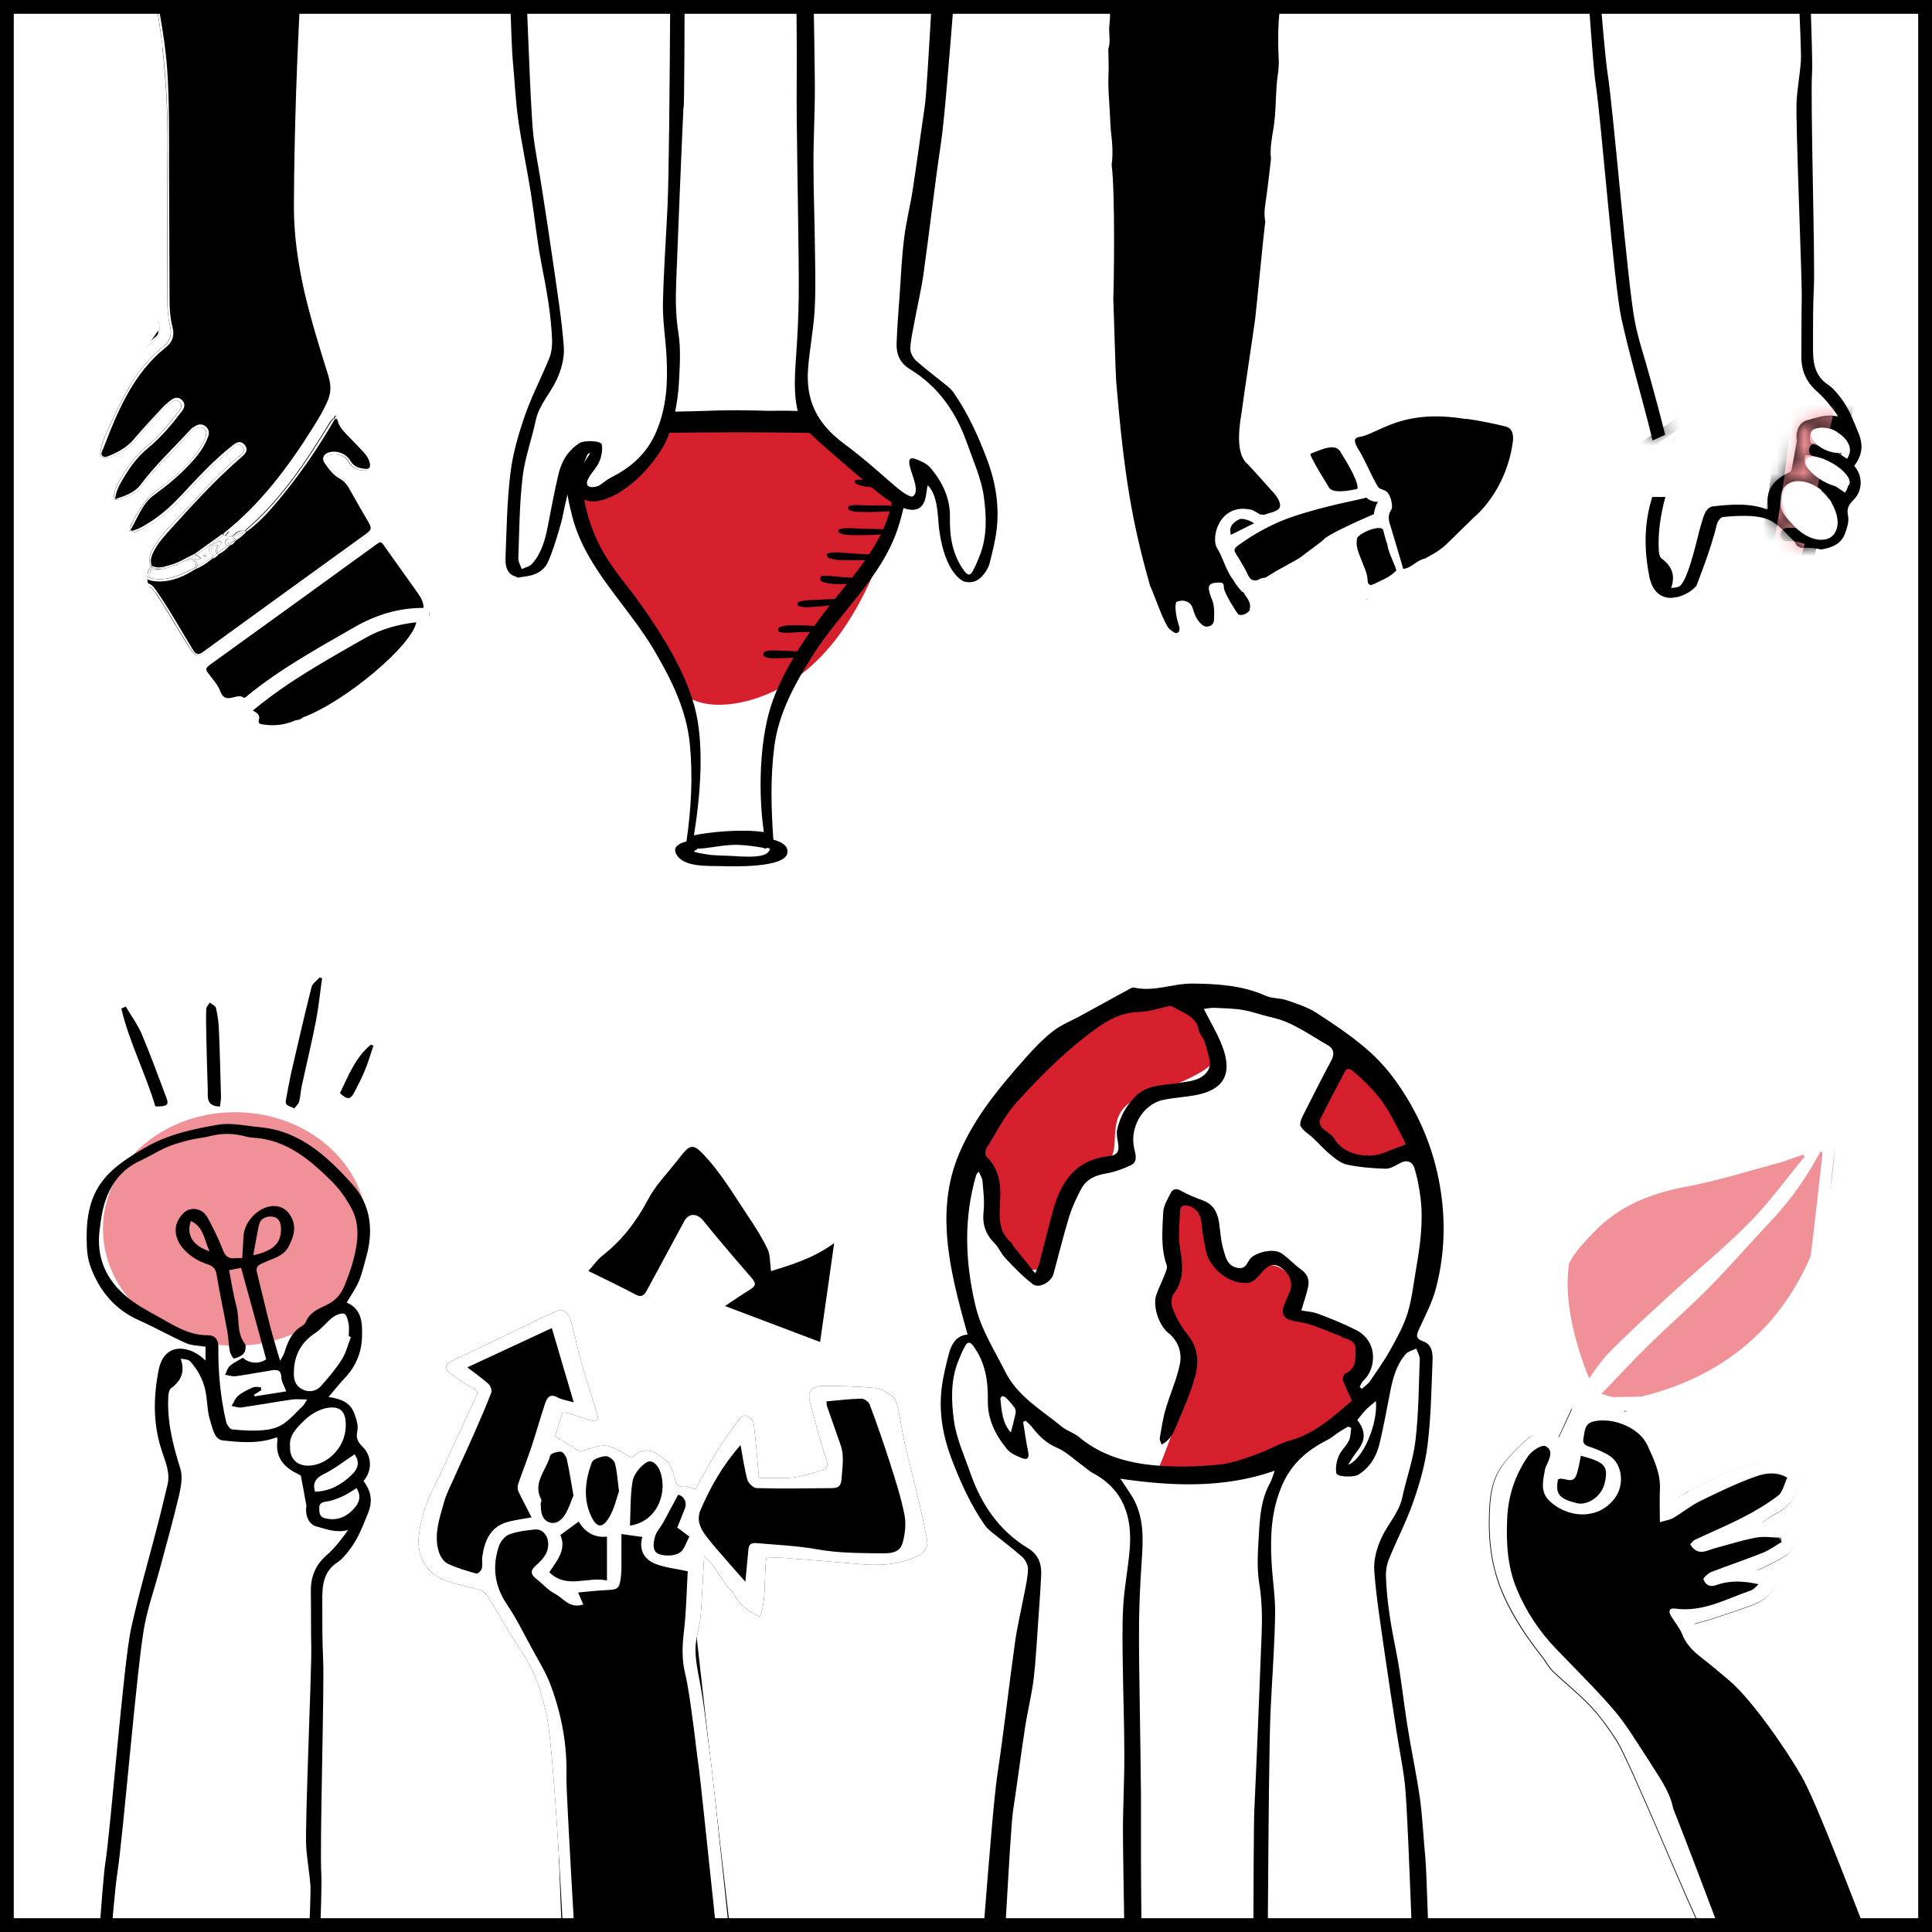 <?xml version="1.0" encoding="UTF-8"?>
<svg id="Layer_1" data-name="Layer 1" xmlns="http://www.w3.org/2000/svg" xmlns:xlink="http://www.w3.org/1999/xlink" viewBox="0 0 140.15 140.15">
  <defs>
    <style>
      .cls-1 {
        fill: #fff;
      }

      .cls-2 {
        fill: #d61f2d;
      }

      .cls-3 {
        stroke: #000;
        stroke-miterlimit: 10;
      }

      .cls-3, .cls-4 {
        fill: none;
      }

      .cls-5 {
        clip-path: url(#clippath-1);
      }

      .cls-6 {
        fill: #f09097;
      }

      .cls-7 {
        filter: url(#luminosity-noclip);
      }

      .cls-8 {
        mask: url(#mask);
      }
    </style>
    <clipPath id="clippath-1">
      <rect class="cls-4" x=".5" y=".5" width="139.15" height="139.15"/>
    </clipPath>
    <filter id="luminosity-noclip" x="104.38" y="-19.17" width="30.67" height="73.8" color-interpolation-filters="sRGB" filterUnits="userSpaceOnUse">
      <feFlood flood-color="#fff" result="bg"/>
      <feBlend in="SourceGraphic" in2="bg"/>
    </filter>
    <mask id="mask" x="104.38" y="-19.17" width="30.67" height="73.8" maskUnits="userSpaceOnUse">
      <g class="cls-7">
        <g>
          <path d="m119.58,30.72c.1.4.2.8.3,1.2.28-.16.58-.29.9-.4-.35-1.4-.73-2.79-1.1-4.18-.36-1.35-.83-2.67-1.09-4.04-.53-2.75-1.54-15.19-1.97-17.96-.28-1.77-.91-10.35-1.04-12.14-.16-2.13-.17-4.26-.26-6.39-.06-1.38-.12-2.76-.22-4.13-.02-.24-.24-.47-.36-.71-.09.02-.18.04-.27.07-.03.71-.07,1.42-.08,2.13-.01,1.71-.07,3.42,0,5.12.09,1.86.3,3.72.48,5.57.14,1.48.65,9.76.88,11.23.39,2.45,1.33,14.59,1.87,17.01.56,2.55,1.3,5.07,1.95,7.6Z"/>
          <path d="m134.85,31.49c-.14-.34-.28-.67-.42-1-.03-.01-.06-.03-.09-.04-.07-.03-.14-.06-.21-.09-.14-.06-.28-.11-.41-.18-.12.02-.25.03-.38.04,0,0,.01.02.02.03-.07-.02-.13-.02-.2-.03-.2,0-.4-.02-.59-.04-.53.03-1.02.2-1.51.33-.53.15-.8.73-.74,1.36,0,.04.02.08.02.12-.13.73-.26,1.45-.4,2.17-.01.07-.16.12-.25.17-1.02.5-1.63,1.23-1.45,2.44,0,.03,0,.06-.01.09.17.32.31.67.41,1.02,0,0,0,0,0,0,.55.36.99.88,1.47,1.34.08.07.14.19.24.37.11.05.21.11.31.16.09,0,.17-.02.27-.02.43,0,.82.05,1.19.13.77-.13,1.42-.39,1.7-1.11.16-.42.33-.92.24-1.33-.12-.53.06-.82.39-1.15.68-.66.7-1.75.06-2.47.52-.71.7-1.4.33-2.33Zm-3.04,7.59c-.6-.11-1.23-.5-1.67-.94-.5-.5-1.11-1.06-.98-1.93-.01-.85.57-1.35,1.39-1.31,1.31.06,2.59,1.28,2.65,2.8.04,1.07-.33,1.57-1.38,1.38Zm2.03-3.34c-.73-.48-1.42-1.03-2.19-1.41-.63-.31-.88-.66-.67-1.31,1.07.03,1.91.51,2.64,1.21.54.52.58.99.22,1.5Zm.14-2.47c-.35-.21-.66-.44-1.01-.59-.37-.16-.75-.32-1.14-.37-.34-.05-.56-.13-.54-.49.02-.31-.03-.62.44-.73.79-.2,1.57.06,2.19.84.34.43.38.86.07,1.36Z"/>
          <path d="m130.33,7.33c-.07,1.19.2,8.09.32,11.94.23-.03.46-.05.71-.05.08,0,.16,0,.24.01-.02-3.87-.26-12.32-.15-13.99.07-1.09-.28-8.98-.22-10.06.13-2.25.29-4.5.38-6.76.06-1.65,0-3.3.01-4.94.01-.79.1-1.57.15-2.36,0-.09-.03-.19-.05-.29h-.86c-.04,1.53-.09,3.06-.12,4.59-.04,1.84-.04,3.69-.12,5.53-.05,1.36-.21,2.71-.29,4.07-.05.86.37,8.53.31,9.4-.07.97-.25,1.93-.31,2.9Z"/>
        </g>
      </g>
    </mask>
  </defs>
  <g class="cls-5">
    <path class="cls-2" d="m64.83,32.36c-.41-.66-1.4-.86-2.15-1.07-2.61-.73-5.33-.59-8.01-.68-2.89-.1-5.79-.1-8.68.08-2.2.14-4.27.89-4.51,3.37-.26,2.57,1.44,5.02,3,7.16.39.53.77,1.04,1.11,1.53.97,1.4,1.91,2.85,2.54,4.44.51,1.3.49,2.65,1.81,3.41,1.89,1.09,4.83.3,6.61-.67,3.74-2.02,5.86-5.82,7.37-9.64.07-.13.13-.25.2-.37.77-1.57,1.43-3.17,1.34-4.96-.03-.82-.18-1.89-.63-2.6Z"/>
    <g>
      <path d="m64.46,31.11s-2.13-1.43-8.42-1.31c-.12,0-.23,0-.35,0-.73-.02-1.45-.04-2.18-.04-1.05,0-2.11.03-3.16.07-1.32.02-2.65.06-3.97.1-.08.03-3.23.25-4.17,1.43-1.67,1.51-1.22,4.12-.68,6.18.99,3.73,4.04,6.41,5.94,9.66,1.24,2.11,2.33,4.3,2.57,6.77.23,2.34.1,4.71-.24,7.04,0,0,0,.02,0,.03-.28.07-.52.15-.74.38-.12.12-.1.35-.03.49.5,1.04,2.37.89,3.32.92.75.02,4.6.15,4.77-.96.07-.48-.35-.78-1.02-.96-.16-2.26-.22-4.51.07-6.76.31-2.43,1.51-4.58,2.8-6.63,1.97-3.13,5.04-5.68,6.19-9.28.64-2,1.41-5.74-.7-7.13Zm-9.1,30.38c.08.08.19.09.26.02.19,0,.31.04.14.27-.41.56-2.29.31-2.94.3-.42-.01-.84-.03-1.26-.06.16.01-1.66-.19-1.1-.34.06-.02.1-.06.12-.11,1-.04,1.96-.32,2.99-.28.57.02,1.16.1,1.73.2.02,0,.04,0,.07,0Zm9.25-27.42c.09.37.14.73.15,1.08-.45-.07-.9-.14-1.35-.2-.43-.06-.89-.2-1.32-.14-.13.02-.08.23,0,.28.44.22,1,.24,1.48.29.4.05.79.07,1.19.09,0,.44-.06.86-.15,1.29-.03-.05-.07-.09-.12-.09-.52,0-1.04,0-1.56,0-.45-.01-.92-.09-1.35.04-.11.04-.05.25.03.29.42.18.92.13,1.37.14.52,0,1.04-.02,1.56-.05-.12.44-.28.88-.47,1.3-.55-.01-1.1-.03-1.64-.04-.52-.01-1.06-.11-1.56.05-.11.03-.05.24.03.27.49.2,1.06.14,1.58.15.47,0,.94-.02,1.41-.05-.25.49-.54.98-.85,1.45-.49-.03-.99-.06-1.48-.09-.5-.03-1.03-.14-1.51.02-.12.04-.05.26.03.3.46.22,1.03.17,1.53.19.39,0,.77,0,1.15-.01-.31.44-.63.86-.95,1.28-.31-.02-.62-.04-.92-.06-.41-.03-.87-.13-1.27-.06-.18.03-.13.35,0,.4.53.2,1.2.2,1.82.17-.3.37-.59.74-.88,1.09-.43.01-.86.04-1.29.06-.46.03-.93,0-1.36.17-.1.04-.06.26.03.29.44.13.92.06,1.38.03.29-.02.58-.05.87-.09-.06.08-.12.15-.17.22-.32.41-.63.84-.95,1.28-.39-.03-.78-.05-1.17-.05-.46,0-.97-.04-1.39.16-.11.05-.08.29.03.32.42.12.87.04,1.31.02.3-.01.61-.02.91-.02-.32.46-.63.93-.93,1.41-.39-.02-.77-.04-1.16-.05-.41,0-.84-.08-1.22.09-.13.06-.07.31.04.36.38.16.83.09,1.24.09.28,0,.55-.02.83-.03-.67,1.13-1.25,2.31-1.64,3.52-.84,2.65-.91,6.37-.51,9.13-1.65-.25-4.18.02-5.07.24.45-2.8.8-6.61.03-9.39-.72-2.58-2.27-5.06-3.8-7.24-.97-1.39-2.14-2.66-2.94-4.15-1.05-1.94-2.32-5.79-.14-7.51.77-.61,1.86-.79,2.93-.86.61-.02,1.23-.04,1.84-.05,3.43-.05,6.87-.06,10.3,0,1.88.14,4.77.14,5.78,1.97-.88-.03-1.83-.1-2.68.07-.09.02-.09.22,0,.24.9.16,1.9.04,2.82-.04.05.13.1.26.13.41Z"/>
      <path d="m79.87,77.65c.02.1.04.21.05.31.06-.15.03-.25-.05-.31Z"/>
    </g>
    <path class="cls-1" d="m58.26,28.3s-.3,2.2,4.16,5.58,4.6,2.91,4.6.98-.89-4.43-.89-4.43l-7.87-2.14Z"/>
    <path class="cls-1" d="m42.82,32.52s-1.51,3.06-.48,3.3,3.86-1.31,4.9-2.97,1.72-4.72,1.72-4.72l-7.25.06-.68,5.93,1.77-1.59Z"/>
    <path class="cls-2" d="m45.4,38.08c.79,1.88,2.39,3.59,3.48,5.33.89,1.43,2.11,2.74,2.52,4.4.14.55-.7.86-.83.3-.48-1.92-2.11-3.74-3.16-5.41-.91-1.45-2.18-2.73-2.84-4.32-.22-.53.61-.83.83-.3Zm-1.25-2.53c.1.09.17.19.21.32.16.55-.67.85-.83.3.02.01.03.03.05.05-.42-.39.16-1.07.58-.68Z"/>
    <ellipse class="cls-6" cx="17.05" cy="89.15" rx="9.58" ry="8.47"/>
    <path class="cls-2" d="m70.65,83.83s1.31,3.39,1.43,4.99,3.27,5.05,4.04,2.2,1.19-6.42,3.56-6.59-.18-3.68,3.03-4.81,6.95-2.5,5.35-4.28-2.38-3.15-2.38-3.15c0,0-9.03-.48-15.03,11.64Z"/>
    <path class="cls-2" d="m84.02,106.58s2.55-5.94,2.14-8.26-2.85-2.02-1.31-5.58-1.43-6.75.95-5.82,1.94,5.81,3.8,5.64,2.1-1.45,3.7-.32-.51,3.19,1.89,3.53,4.93,1.54,3.44,4.83-5.82,7.82-14.61,5.98Z"/>
    <path class="cls-2" d="m97.56,76.29l-3.27,5.34s4.69,3.81,8.67,2.08c0,0-4.15-6.95-5.41-7.43Z"/>
    <g>
      <path d="m54.25,159.91c-.27-1.56-.12-2.88-.42-4.54-.3-1.65-.39-3.22-.69-4.87-.1-.56-.13-1.13-.22-1.69-.18-1.13-2.05-19.3-2.21-20.44-.18-1.27-.31-2.55-.49-3.82-.15-1.09-.29-2.19-.54-3.25-.24-1.02-.18-2-.06-3.02.17-1.45.19-2.92.27-4.3-.87-.19-1.68-.26-2.4-.56-.82-.34-1.15-1.09-.89-1.93-.55-.07-.98-.13-1.52-.21,0,.79,0,1.6,0,2.4,0,.23-.01.47-.04.7-.11.88-.2.93-1.09.97-.66.03-1.31.11-2.01.17.13.31.25.58.37.87-1,.34-1.45-.48-2.09-.8-.47-.24-.84-.69-1.27-1.02-.49-.38-.5-.64-.04-1.04.49-.44.93-.93.85-1.68-.05-.5-.44-.95-.94-.9-.63.06-1.28.14-1.86.35-.31.11-.63.49-.75.81-.52,1.5-.35,2.91.56,4.27.69,1.02,1.24,2.14,1.83,3.23.47.86,1,1.71,1.34,2.62.79,2.12,1.21,4.31,1.15,6.59-.04,1.64,1.14,20.04,1.14,21.68,0,1.34-.16,2.69-.18,4.03-.04,1.79-.01,3.59-.02,5.38h-1.03c0-1.68-.03-3.36.02-5.04.05-1.84.25-3.67.22-5.5-.03-2.78-.95-22.33-1.61-25.07-.25-1.02-.51-2.06-.95-3-.51-1.07-1.23-2.04-1.84-3.06-.49-.8-.93-1.63-1.44-2.42-.15-.23-.42-.43-.68-.51-.9-.28-1.87-.39-2.71-.79-1.27-.6-1.81-1.87-1.61-3.26.15-1.1.48-2.14.97-3.15,1.09-2.23,2.08-4.51,3.15-6.76.21-.43.03-.52-.3-.7-.56-.3-1.09-.67-1.6-1.06-.4-.31-.29-.64.13-.85,1.56-.75,3.13-1.49,4.69-2.24.82-.39,1.62-.83,2.45-1.18.26-.11.57-.28.8-.29.22,0,.59.34.67.61.32,1.06.52,2.15.82,3.21.35,1.25.76,2.48,1.14,3.72.04.13.06.37,0,.41-.12.08-.33.1-.47.06-.51-.15-1.01-.34-1.52-.5-.16-.05-.33-.05-.52-.07-.2.63-.4,1.23-.55,1.71.68.42,1.27.79,1.79,1.11.65-.15,1.32-.48,1.95-.41.6.07,1.16.54,1.79.87,1.01-.84,1.49-.63,2.52.19.36.29.54.89.66,1.39.1.39.17.55.61.48.25-.04.53.13.87.23.52-.93,1.02-1.89,1.58-2.8.49-.8,1.05-1.55,1.61-2.3.11-.14.39-.33.47-.29.23.14.53.36.56.59.16,1.23.25,2.47.36,3.71,0,.08.01.17.01.25.84,0,1.67.07,2.48-.02.69-.07,1.36-.31,2.04-.51.35-.1.57-.25.4-.74-.45-1.35-.81-2.73-1.18-4.11-.24-.89.04-1.27.98-1.28,1.21,0,2.43.03,3.63.14.44.04.9.28,1.28.54.22.15.38.5.44.79.2.89.32,1.8.52,2.69.32,1.39.69,2.76,1.01,4.14.22.93.42,1.86.6,2.8.11.57-.11.96-.67,1.23-1.39.67-2.83.72-4.32.58-1.81-.16-3.62-.3-5.43-.44-.4-.03-.8,0-1.23,0-.19,1.43.04,2.87-.46,4.29-.86-.43-1.53-.89-1.91-1.7-.09-.2-.33-.33-.47-.52-.35-.5-.67-1.02-1.03-1.52-.15-.21-.36-.39-.64-.68-.09,1.54-.15,2.94-.25,4.34-.04.53-.18,1.05-.29,1.57-.22,1.09.02,2.12.22,3.2.36,1.89.53,3.81.8,5.72.17,1.16,2.04,19.35,2.22,20.51.4,2.55.54,5.02.95,7.56.13.81.22,1.38.38,2.19.13.64-.07,1.3.04,1.95h-.9Z"/>
      <path d="m111.54,104.82s-5.58,3.11-2.61,9.26,11.99,13.42,12.45,17.21,3.59,10.05,3.85,13.05,1.04,12.78,1.04,12.78l13.6-1.22s-2.52-13.39-4.86-18.47-4.69-11.61-7.76-14.48-5.19-5.61-5.19-5.61c0,0,5.3-.39,5.71-1.76s-2.09-1.5-2.09-1.5c0,0,3.93-1.09,3.54-2.22s-2.63-.97-2.63-.97c0,0,4.1-3.35,3.13-4.04s-7.3,1.37-7.3,1.37l-1.3.87s-.63-6.8-4.62-6.8.12,2.48-4.96,2.54Z"/>
      <path d="m139.57,155.16c-.48-1.46-1.6-11.79-2.04-13.25-.48-1.6-4.78-12.44-5.7-13.84-1.06-1.62-1.36-2.45-2.65-3.87-1.77-1.95-3.76-3.7-5.65-5.55-.24-.23-.42-.52-.66-.82.5-.14.87-.23,1.23-.35,1.01-.33,2.02-.66,3.01-1.03.37-.14.75-.33,1.03-.59.27-.25.59-.63.6-.96,0-.5-.48-.7-.95-.79-.11-.02-.21-.08-.37-.14.78-.4,1.53-.71,2.18-1.15.3-.2.53-.63.6-1,.11-.54-.36-.78-.8-.92-.48-.15-.98-.26-1.59-.42.34-.24.57-.45.85-.58.84-.39,1.42-.97,1.74-1.88.27-.76.28-1.22-.46-1.54-.58-.26-1.28-.4-1.91-.34-2.4.22-4.43,1.45-6.33,2.51-.38-1.2-.7-2.47-1.19-3.66-.51-1.24-1.64-1.93-2.79-2.59.1-.01.19-.01.29-.02-.21-.07-.4-.16-.6-.25-.14,0-.28.02-.42.02-.48,0-.93-.06-1.35-.15-.38.05-.75.1-1.13.15-.07,0-.13,0-.2,0-.11.02-.22.04-.32.06-.31.69-.63,1.38-.95,2.08-.35-.07-.62-.19-.9-.18-.41,0-.95-.06-1.21.16-.73.62-1.44,1.31-2,2.09-.78,1.08-.89,2.36-.92,3.69-.05,1.91.21,3.73.95,5.49.73,1.72,1.77,3.25,2.92,4.71.25.32.44.71.73.99.89.86,1.88,1.63,2.73,2.53.71.75,1.32,1.6,1.88,2.47,1.04,1.62,5.33,12.19,6.25,13.88.53.97,1.55,8.86,1.65,11.11.06,1.44.36,3.33.83,4.7h1.08c-.61-1.77-.95-12.18-1.6-13.94-.42-1.13-4.18-11.16-4.72-12.24-.44-.88-.96-1.71-1.49-2.53-.71-1.08-1.38-2.2-2.22-3.17-1.32-1.52-2.76-2.94-4.16-4.4-1.23-1.28-2.2-2.74-2.87-4.37-.67-1.61-.76-3.32-.69-5.06.07-1.68.58-3.2,1.52-4.56.26-.38.96-.84,1.24-.73.62.26.34.89.1,1.39-.04.08-.08.16-.1.25-.15.77-.36,1.62.21,2.23,1.2,1.29,3.58,1.64,4.86-.12.7-.96.53-2.45-.39-3.04-.39-.25-.84-.44-1.28-.6-.36-.13-.73-.2-.62-.69.1-.48.05-1.05.74-1.21,1.39-.32,3.32.45,3.9,1.74.46,1.01.97,2.03.9,3.22-.04.72,0,1.45,0,2.35.4-.12.72-.16.98-.31.65-.38,1.23-.87,1.9-1.2,1.35-.66,2.71-1.32,4.12-1.82.68-.24,1.5-.35,2.24.1-.23.48-.33,1.04-.66,1.3-.79.61-1.66,1.12-2.55,1.58-1.14.59-2.33,1.07-3.49,1.63-.18.09-.3.29-.34.33.55.88,1.16.45,1.76.29,1-.28,2-.59,3.02-.78.58-.11,1.2,0,1.8.01.02.1.04.2.05.31-.45.27-.88.59-1.36.78-1.23.49-2.5.9-3.73,1.39-.24.09-.62.45-.58.54.15.38.44.6.95.41.99-.37,2.01-.3,3.04-.06-.17.21-.35.39-.57.46-1.78.62-3.47,1.59-5.46,1.31-.45-.06-.51.19-.32.52.26.45.63.85.81,1.32.27.68.71,1.16,1.26,1.6.74.59,1.47,1.18,2.19,1.8,1.67,1.43,4.14,5.03,5.24,6.96,1.1,1.93,4.16,10.09,5,12.15.76,1.87,2.12,12.8,2.14,14.86h2.03c-.1-.25-.22-.49-.31-.74Z"/>
      <path class="cls-6" d="m116.12,101.83s-7.53-14.09,4.08-15.88,12.89-4,12.89-4c0,0,1.07,17.68-16.96,19.89Z"/>
      <path d="m39.05,110.46l-2.82.21-1.29,3.12s5.53,7.42,5.38,11.54,1.28,33.6,1.28,33.6h13.56l-3.71-32.06-.91-8.08.16-6.86v-2.93l-1.91-1.1s-.38-2.13-1.39-2.13-1.69,1.71-1.69,1.71c0,0-1.18-2.62-2.51-2.17s-1.25,2.35-1.25,2.35c0,0,.32-3.42-1.86-2.86s-1.49,3.1-1.49,3.1l.46,2.56Z"/>
      <path d="m70.17,159.91c.27-1.88,0-8.92.3-10.8.52-3.18,1.4-17.18,1.88-20.37.48-3.19.83-6.39,1.28-9.59.16-1.17.44-2.31.66-3.47.12-.62.27-1.25.28-1.87,0-.3-.2-.68-.43-.88-.71-.63-1.48-1.2-2.22-1.8-.18-.15-.36-.32-.5-.52-1.04-1.51-1.79-3.18-2.43-4.88-.6-1.61-.89-3.31-.68-5.03.1-.84.31-1.67.52-2.49.19-.72.55-1.33,1.36-1.4-.69-2.48-1.36-4.93-1.51-7.45-.11-1.94.11-3.84.92-5.73,1.14-2.66,2.93-4.78,4.79-6.88.62-.7,1.27-1.38,2-1.95.59-.46,1.31-.74,1.97-1.1,1.17-.64,2.35-1.29,3.52-1.93.12-.07.28-.16.39-.13,1.44.33,2.81-.3,4.22-.29,1.81.02,3.61.12,5.31.88.46.21,1.03.16,1.52.32.74.26,1.52.5,2.17.92,1.33.86,2.66,1.75,3.84,2.8,1.1.97,2,2.16,2.77,3.44,1.35,2.24,2.17,4.64,2.49,7.24.27,2.22.13,4.39-.43,6.53-.27,1.02-.78,1.97-1.22,2.94-.2.43-.26.69.29.88.63.21.71.81.69,1.36-.08,2.05-.11,4.11-.36,6.15-.17,1.4-.57,2.8-1.04,4.14-.5,1.43-1.21,2.79-1.78,4.19-.15.38-.22.83-.2,1.24.06,1.87.39,3.7.76,5.53.34,1.74.51,3.51.79,5.26.28,1.76.66,3.5.91,5.27.2,1.45.26,2.92.4,4.38.16,1.64.6,19.27.75,20.91.13,1.4.21,2.8.31,4.2h-.86c-.2-2.3-.39-4.59-.62-6.89-.26-2.58-.77-21.16-1.08-23.73-.15-1.25-.41-2.49-.6-3.74-.29-1.87-.58-3.74-.85-5.62-.28-2-.61-3.99-.76-6-.06-.79.19-1.67.52-2.39.46-1,1.28-1.82,1.52-2.96.29-1.37.79-2.71.95-4.1.23-1.96.24-3.94.31-5.91,0-.25-.16-.5-.25-.76-.26.13-.58.19-.76.39-.66.76-.93,1.7-1.12,2.67-.24,1.26-.48,2.52-.77,3.77-.22.96-.69,1.78-1.56,2.32-.33.2-1.54.17-1.59-.11-.07-.39.01-.86.17-1.24.17-.41.54-.72.74-1.12.13-.27.12-.61.17-.92-.07-.04-.14-.07-.21-.11-.24.14-.48.27-.7.42-.29.19-.55.43-.86.58-1.46.74-2.59,1.73-3.26,3.3-.77,1.8-.85,3.63-.75,5.5.06,1.27.28,2.55.26,3.82-.04,2.33-.22,4.65-.33,6.98-.2,4.35-.2,24.69-.34,29.04-.07,2.26.04,4.52.07,6.78h-.98c.01-.74.04-1.48.03-2.21-.02-1.81-.12-3.63-.08-5.44.04-1.65.04-19.28.12-20.92.2-4.25.36-8.51.53-12.76.05-1.23.03-2.44-.17-3.68-.19-1.16-.1-2.37-.03-3.56.07-1.28.16-2.56.8-3.73.16-.29.24-.63.35-.91-3.67,1.28-7.39,1.13-11.2.58.32.48.61.89.87,1.31.87,1.47.79,3.07.68,4.69-.1,1.44-.17,2.89-.19,4.33-.02,2.01.02,4.03.05,6.04.03,2.21.07,4.42.09,6.63.01,1.72-.01,3.43,0,5.15,0,2.83.26,21.65.27,24.48h-1.23c0-1.63.02-3.26,0-4.89-.02-2.04-.35-20.07-.35-22.11,0-1.87.11-3.75.1-5.63,0-2.14-.08-4.28-.11-6.43-.02-1.44-.05-2.89.03-4.33.08-1.38.36-2.75.47-4.13.19-2.33-.43-4.31-2.65-5.51-.32-.17-.59-.44-.89-.65-.57-.41-1.1-.93-1.74-1.2-.77-.33-1.31-.85-1.79-1.48-.13-.18-.32-.32-.48-.48-.06.03-.12.06-.18.09.12.72.21,1.44.36,2.14.09.43-.01.65-.43.49-.39-.15-.83-.34-1.09-.65-.85-1.02-1.43-2.18-1.4-3.55.02-1.41-.18-2.74-1.04-3.92-.22-.3-.4-.37-.59-.05-.21.36-.37.76-.53,1.16-.55,1.39-.49,2.88-.3,4.28.18,1.31.76,2.56,1.2,3.83.79,2.26,2.08,4.16,4.16,5.42.74.45,1,1.1.97,1.9-.05,1.2-.15,2.4-.23,3.61-.1,1.34-.16,2.68-.32,4.01-.15,1.17-.44,2.32-.62,3.49-.31,2.01-.56,4.02-.87,6.03-.24,1.57-.79,13.96-1.06,15.52-.1.58-.29,1.15-.36,1.73-.26,2.04.03,9.25-.22,11.29h-1.72Zm14.09-55.12c-.05-.18-.15-.33-.13-.46.12-.7.22-1.4.42-2.08.32-1.11.81-2.17,1.04-3.3.17-.84-.12-1.68-.84-2.26-.68-.54-1.15-1.94-.87-2.76.18-.52.44-1.01.63-1.52.08-.2.19-.46.12-.64-.44-1.25-.31-2.54-.25-3.82.02-.47.31-.95.54-1.4.14-.27.37-.38.71-.19.51.28,1.05.51,1.6.71.74.26,1.07.82,1.19,1.54.11.68.13,1.39.33,2.04.16.52.25,1.16,1.01,1.32.66.14.7-.45.99-.72.5-.46,1.69-.71,2.25-.31.49.35.9.8,1.39,1.16.46.33.62.76.5,1.27-.12.55-.31,1.08-.49,1.69.4.08.83.1,1.21.24.93.35,1.85.72,2.74,1.17,1.69.85,1.46,2.87.55,3.69-.12.11-.18.29-.27.44.05.05.11.1.16.15.19-.18.43-.33.58-.54.52-.76,1.05-1.51,1.5-2.31.47-.85.96-1.73,1.24-2.65.32-1.04.43-2.15.62-3.23.29-1.69.53-3.39.32-5.1-.09-.72-.22-1.45-.43-2.14-.14-.47-.51-.7-1.05-.41-.34.18-.71.42-1.06.41-.94-.03-1.89-.1-2.81-.3-.46-.1-.89-.47-1.27-.79-.54-.45-.99-1.02-1.55-1.45-.61-.47-.7-.65-.34-1.36.68-1.32,1.33-2.65,2.04-3.96.26-.49.15-.87-.26-1.1-1.32-.75-2.54-1.68-4.07-2.02-.69-.15-1.36-.41-2.06-.53-.69-.12-1.4-.13-2.11-.16-.23-.01-.46.04-.75.08.43.85.86,1.58,1.2,2.36.83,1.92.64,3.41-1.73,3.88-.81.16-1.66.19-2.47.37-1.48.35-2.42,2.07-2.04,3.56.1.4.24.93-.24,1.16-.58.28-1.21.5-1.84.61-.78.13-1.41.43-1.78,1.12-.34.64-.65,1.31-.87,2-.42,1.38-.76,2.78-1.14,4.17-.16.57-1.03,1.08-1.49.74-.72-.54-1.35-1.21-1.98-1.87-.31-.32-.49-.78-.8-1.1-.65-.65-.9-1.37-.8-2.29.08-.74-.02-1.5-.08-2.24-.02-.21-.16-.41-.27-.67-.11.14-.16.18-.18.23-.93,3.16-.81,6.32-.06,9.49.41,1.75,1.39,3.25,2.18,4.83.9,1.78,2.62,2.74,4.08,3.95.37.31.88.44,1.25.75,1.63,1.37,3.59,1.9,5.63,2.07,1.49.13,3,.08,4.49-.06.94-.09,1.87-.44,2.78-.76.82-.28,1.57-.76,2.4-.99,1.83-.51,3.15-1.74,4.5-2.89-.24-.53-.47-.99-.64-1.46-.05-.14.04-.46.15-.51.8-.34.74-1.03.76-1.7.03-.64-.45-.75-.9-.9-.11-.04-.21-.13-.32-.17-.72-.28-1.43-.57-2.16-.81-.43-.14-.91-.17-1.35-.29-.52-.15-.65-.54-.49-1.01.13-.39.33-.75.47-1.13.24-.64-.14-1.43-.84-1.78-.46-.23-.86-.01-1.31.56-.22.28-.57.61-.89.65-1.31.15-2.75-.99-3.05-2.24-.17-.71-.27-1.44-.35-2.16-.07-.62-.42-1.07-.97-1.19-.37-.09-.57.04-.58.39-.03.87-.14,1.75-.01,2.6.19,1.19.37,2.32-.44,3.38-.19.24-.22.75-.1,1.05.26.65.59,1.3,1.03,1.83.83.98.92,2.08.6,3.2-.33,1.15-.82,2.26-1.28,3.36-.24.57-.46,1.18-1.16,1.52Zm.64-31.83c-.69.14-1.5.43-2.33.45-1.57.05-2.77.96-3.86,1.81-1.79,1.39-3.4,3.03-4.93,4.71-.91.99-1.52,2.25-2.24,3.4-.09.14-.08.48.02.58.86.83,1.04,1.85,1,2.98-.04,1.17-.26,2.4.84,3.29.04.03.03.12.07.17.51.63,1.02,1.26,1.63,2.02.16-.39.25-.57.3-.76.34-1.29.65-2.59,1.01-3.88.58-2.07,1.68-3.61,4.02-3.86.64-.07.79-.36.67-1-.06-.31-.12-.66-.05-.96.21-.93.66-1.73,1.35-2.41.91-.88,2.09-.74,3.18-.95.38-.07.77-.1,1.13-.22.71-.23,1.14-.78,1.05-1.32-.09-.49-.22-.97-.38-1.44-.11-.31-.38-.58-.44-.89-.12-.68-.62-.98-1.14-1.26-.27-.15-.55-.29-.9-.47Zm17.05,10.08s0-.12-.05-.22c-.44-.83-.85-1.69-1.35-2.49-.62-1-1.47-1.82-2.35-2.58-.2-.17-.45-.37-.65,0-.61,1.16-1.23,2.32-1.81,3.5-.06.13.04.41.15.54.28.3.72.5.92.84.71,1.22,2.53,1.42,3.56,1,.49-.2.99-.37,1.59-.6Zm-2.14,18.59c-.29.25-.53.43-.74.65-.22.23-.41.49-.61.73.64.82.61,1.49-.03,2.29-.24.3-.43.64-.64.96,1.1-.39,2.18-3.02,2.02-4.63Zm-26.48,2.28c.12-.46.24-.91.34-1.37.03-.13.01-.3-.06-.4-.17-.25-.38-.49-.6-.71-.07-.08-.19-.14-.3-.16-.04,0-.15.15-.14.22.09.89.16,1.78.76,2.42Z"/>
      <path class="cls-1" d="m54.25,159.91c-.27-1.56-.12-2.88-.42-4.54-.3-1.65-.39-3.22-.69-4.87-.1-.56-.13-1.13-.22-1.69-.18-1.13-2.05-19.3-2.21-20.44-.18-1.27-.31-2.55-.49-3.82-.15-1.09-.29-2.19-.54-3.25-.24-1.02-.18-2-.06-3.02.17-1.45.19-2.92.27-4.3-.87-.19-1.68-.26-2.4-.56-.82-.34-1.15-1.09-.89-1.93-.55-.07-.98-.13-1.52-.21,0,.79,0,1.6,0,2.4,0,.23-.01.47-.04.7-.11.88-.2.93-1.09.97-.66.03-1.31.11-2.01.17.13.31.25.58.37.87-1,.34-1.45-.48-2.09-.8-.47-.24-.84-.69-1.27-1.02-.49-.38-.5-.64-.04-1.04.49-.44.93-.93.85-1.68-.05-.5-.44-.95-.94-.9-.63.06-1.28.14-1.86.35-.31.11-.63.49-.75.81-.52,1.5-.35,2.91.56,4.27.69,1.02,1.24,2.14,1.83,3.23.47.86,1,1.71,1.34,2.62.79,2.12,1.21,4.31,1.15,6.59-.04,1.64,1.14,20.04,1.14,21.68,0,1.34-.16,2.69-.18,4.03-.04,1.79-.01,3.59-.02,5.38h-1.03c0-1.68-.03-3.36.02-5.04.05-1.84.25-3.67.22-5.5-.03-2.78-.95-22.33-1.61-25.07-.25-1.02-.51-2.06-.95-3-.51-1.07-1.23-2.04-1.84-3.06-.49-.8-.93-1.63-1.44-2.42-.15-.23-.42-.43-.68-.51-.9-.28-1.87-.39-2.71-.79-1.27-.6-1.81-1.87-1.61-3.26.15-1.1.48-2.14.97-3.15,1.09-2.23,2.08-4.51,3.15-6.76.21-.43.03-.52-.3-.7-.56-.3-1.09-.67-1.6-1.06-.4-.31-.29-.64.13-.85,1.56-.75,3.13-1.49,4.69-2.24.82-.39,1.62-.83,2.45-1.18.26-.11.57-.28.8-.29.22,0,.59.34.67.61.32,1.06.52,2.15.82,3.21.35,1.25.76,2.48,1.14,3.72.04.13.06.37,0,.41-.12.08-.33.1-.47.06-.51-.15-1.01-.34-1.52-.5-.16-.05-.33-.05-.52-.07-.2.63-.4,1.23-.55,1.71.68.42,1.27.79,1.79,1.11.65-.15,1.32-.48,1.95-.41.6.07,1.16.54,1.79.87,1.01-.84,1.49-.63,2.52.19.36.29.54.89.66,1.39.1.39.17.55.61.48.25-.04.53.13.87.23.52-.93,1.02-1.89,1.58-2.8.49-.8,1.05-1.55,1.61-2.3.11-.14.39-.33.47-.29.23.14.53.36.56.59.16,1.23.25,2.47.36,3.71,0,.08.01.17.01.25.84,0,1.67.07,2.48-.02.69-.07,1.36-.31,2.04-.51.35-.1.57-.25.4-.74-.45-1.35-.81-2.73-1.18-4.11-.24-.89.04-1.27.98-1.28,1.21,0,2.43.03,3.63.14.44.04.9.28,1.28.54.22.15.38.5.44.79.2.89.32,1.8.52,2.69.32,1.39.69,2.76,1.01,4.14.22.93.42,1.86.6,2.8.11.57-.11.96-.67,1.23-1.39.67-2.83.72-4.32.58-1.81-.16-3.62-.3-5.43-.44-.4-.03-.8,0-1.23,0-.19,1.43.04,2.87-.46,4.29-.86-.43-1.53-.89-1.91-1.7-.09-.2-.33-.33-.47-.52-.35-.5-.67-1.02-1.03-1.52-.15-.21-.36-.39-.64-.68-.09,1.54-.15,2.94-.25,4.34-.04.53-.18,1.05-.29,1.57-.22,1.09.02,2.12.22,3.2.36,1.89.53,3.81.8,5.72.17,1.16,2.04,19.35,2.22,20.51.4,2.55.54,5.02.95,7.56.13.81.22,1.38.38,2.19.13.64-.07,1.3.04,1.95h-.9Zm5.71-58.24c0,.13,0,.22.02.3.33.96.67,1.91,1,2.86.27.76.13,1.52.08,2.3-.03.56-.13.81-.67.82-1.83.02-3.66.05-5.49,0-.24,0-.61-.35-.68-.6-.22-.79-.33-1.6-.5-2.52-1.29,1.46-2.18,3.02-2.9,4.7-.3.71-.04,1.28.31,1.77.61.84,1.33,1.59,2,2.38.28.33.58.65.94,1.06.08-.86.15-1.6.22-2.34.03-.36.18-.49.58-.46,1.49.13,2.98.19,4.47.46,1.45.26,2.96.26,4.45.28.62,0,1.46.06,1.68-.74.19-.65.27-1.41.14-2.06-.25-1.26-.65-2.5-1.04-3.73-.46-1.43-.95-2.85-1.48-4.26-.07-.2-.4-.44-.6-.43-.85.02-1.7.12-2.56.2Zm-21.4,8.4c-.36-.71-.67-1.28-.95-1.87-.07-.15-.08-.36-.03-.52.3-.89.65-1.76.95-2.65.35-1.05.65-2.13,1-3.18.14-.42.33-.8.92-.48.34.18.74.23,1.17.36-.53-1.81-1.04-3.53-1.59-5.39-2,.93-4.02,1.87-6.13,2.85.6.46,1.09.8,1.53,1.2.15.13.27.47.21.63-.4,1.05-.86,2.08-1.31,3.11-.45,1.03-.94,2.05-1.39,3.08-.27.6-.58,1.2-.75,1.83-.32,1.15-.73,2.31-.36,3.52.1.33.35.73.65.87.66.32,1.38.52,2.08.72.09.03.35-.21.39-.37.07-.28,0-.6.04-.89.18-1.2.63-2.21,1.96-2.52.5-.12,1-.19,1.62-.3Zm5.47,4.57v-3.17c-.93.1-1.6-.34-2.05-1.09-.45.33-.87.63-1.33.97.46,1.05-.23,1.84-.8,2.7,1.25,1.25,2.75.29,4.18.6Zm-2.43-6.16c-.18-1-.3-1.81-.48-2.62-.05-.22-.27-.54-.43-.55-.26-.02-.74.12-.78.28-.26,1.05-1.3,1.95-.65,3.19.05.09-.05.24-.04.35.03.49.04,1.03.55,1.27.52.24.95-.11,1.2-.5.3-.46.45-1.01.63-1.42Zm3.3-.33c-.11-.85-.14-1.45-.3-2.02-.06-.22-.45-.51-.66-.5-.36.03-.92.21-1.01.46-.47,1.27-.65,2.59-.05,3.89.4.87.84.91,1.33.06.37-.63.52-1.39.7-1.89Zm.81,2.52c2.08-.33,2.74-2.54,2.15-4-.15-.37-.55-.88-1.02-.55-.43.3-.86.83-.95,1.32-.18,1.05-.14,2.14-.19,3.22Zm3.49-2.25c-.38.71-.73,1.36-1.08,2.01-.2.36-.51.68-.61,1.06-.12.44-.22,1.06.3,1.25.44.15,1.08.14,1.47-.09.36-.2.5-.78.73-1.18-.32-.24-.55-.42-.88-.66.18-.45.36-.91.55-1.37.18-.45-.06-.91-.48-1.01Z"/>
      <path d="m22.74,160.4c-.04-1.53-.09-3.06-.12-4.59-.04-1.84-.04-3.69-.12-5.53-.05-1.36-.21-2.71-.29-4.07-.05-.86.37-8.53.31-9.4-.07-.97-.25-1.93-.31-2.9-.09-1.56.4-12.8.37-14.36-.03-1.36-.01-2.72-.03-4.08-.02-1.07.32-1.94,1.15-2.66.59-.52,1.08-1.16,1.55-1.82-.84.23-1.57-.06-2.3-.26-.53-.15-.8-.73-.74-1.36,0-.04.02-.08.02-.12-.13-.73-.26-1.45-.4-2.17-.01-.07-.16-.12-.25-.17-1.02-.5-1.63-1.23-1.45-2.44.01-.07-.03-.15-.04-.21-1.31.49-2.64.37-3.93.23-.62-.07-.74-.91-.92-1.46-.18-.55-.19-1.16-.27-1.74-.12-.97-.52-1.82-1.18-2.54-.14-.14-.41-.16-.68-.18.33.96.02,1.6-.7,2.13-.14.1-.19.39-.2.59-.1,1.81.33,3.52.87,5.24.18.57.06,1.28-.08,1.89-.43,1.83-.94,3.65-1.43,5.47-.36,1.35-.83,2.67-1.09,4.04-.53,2.75-1.54,15.19-1.97,17.96-.28,1.77-.91,10.35-1.04,12.14-.16,2.13-.17,4.26-.26,6.39-.06,1.38-.12,2.76-.22,4.13-.02.24-.24.47-.36.71-.09-.02-.18-.04-.27-.07-.03-.71-.07-1.42-.08-2.13-.01-1.71-.07-3.42,0-5.12.09-1.86.3-3.72.48-5.57.14-1.48.65-9.76.88-11.23.39-2.45,1.33-14.59,1.87-17.01.56-2.55,1.3-5.07,1.95-7.6.24-.92.45-1.85.68-2.78.22-.85-.1-1.61-.36-2.38-.68-1.96-.67-3.93-.28-5.95.39-2.03,2.09-1.84,3.17-.94.06.05.11.1.24.22v-1.01c-.48-.08-1-.07-1.42-.26-1.15-.51-2.25-1.14-3.4-1.65-1.79-.8-2.91-2.17-3.55-3.97-.15-.43-.22-.91-.24-1.37-.07-1.68.06-3.35,1.11-4.74.81-1.07,1.94-1.76,3.1-2.44,1.66-.97,3.48-1.36,5.3-1.67.98-.17,2.04.09,3.06.18,2.91.27,4.89,2.14,6.7,4.15,1.36,1.51,1.54,3.41.97,5.36-.16.56-.28,1.14-.51,1.67-.22.51-.55.98-.88,1.54,1.11.47,1.14,1.47,1.11,2.48-.03,1.17-.46,2.17-1.27,3.02-.39.41-.74.86-1.16,1.35.85.12,1.55.37,1.85,1.14.16.42.33.92.24,1.33-.12.53.06.82.39,1.15.68.66.7,1.75.06,2.47.52.71.7,1.4.33,2.33-.37.9-.7,1.81-1.29,2.59-.27.36-.57.74-.94.99-1.04.69-1.1,1.73-1.09,2.81,0,1.41-.01,2.82.06,4.22.1,1.99-.26,13.66-.13,15.65.07,1.09-.28,8.98-.22,10.06.13,2.25.29,4.5.38,6.76.06,1.65,0,3.3.01,4.94.01.79.1,1.57.15,2.36,0,.09-.03.19-.05.29h-.86Zm-2.43-61.67c.12-.23.25-.41.32-.61.24-.77.53-1.5,1.28-1.93.12-.07.23-.19.28-.31.28-.67.9-.94,1.47-1.2.64-.3,1.05-.75,1.31-1.37.25-.61.49-1.24.66-1.88.33-1.28.52-2.59-.15-3.8-.4-.74-.91-1.45-1.51-2.03-1.44-1.41-2.98-2.72-5.09-3.02-.34-.05-.7-.04-1.02-.13-.85-.23-1.68-.27-2.54-.05-.53.13-1.08.18-1.62.31-.54.14-1.09.29-1.6.51-.67.29-1.29.69-1.95.99-1.17.54-1.95,1.46-2.4,2.61-.31.77-.43,1.63-.53,2.46-.23,1.9.45,3.5,1.89,4.72.71.61,1.56,1.07,2.38,1.52,1.13.63,2.22,1.36,3.61,1.34.47,0,.75.31.74.85-.02,1.82.15,3.64.56,5.41.05.22.27.56.44.57.74.08,1.49.12,2.23.06.49-.04,1.03-.16,1.44-.43.55-.36.99-.88,1.47-1.34.09-.09.14-.22.3-.46-.44,0-.77-.04-1.08,0-1.23.18-2.46.4-3.69.58-.23.03-.47-.07-.71-.11.16-.26.27-.58.5-.76.31-.25.69-.43,1.06-.59.16-.07.37-.01.56-.01.01.07.03.14.04.21-.18.12-.37.23-.55.35.03.03.06.07.09.1.74-.12,1.47-.23,2.27-.36-.13-.35-.35-.68-.36-1.01-.01-.52-.28-.58-.67-.52-.88.14-1.75.31-2.63.43-.25.03-.52-.06-.78-.1.11-.22.17-.49.34-.64.28-.25.64-.41.95-.6.48.46,1.25.45,1.69.11-.61-2.23-1.2-4.4-1.82-6.63-.22.04-.56.11-.87.17.18.91.3,1.78.53,2.61.25.9-.02,1.9.61,2.72.11.14.06.54-.07.7-.16.2-.46.32-.72.38-.06.01-.26-.34-.3-.54-.09-.45-.09-.92-.17-1.38-.25-1.38-.55-2.75-.78-4.13-.07-.44-.22-.64-.67-.79-1.22-.38-2.48-1.48-2.29-2.72.08-.5.55-1.18,1.06-1.27.53-.1.99.15,1.24.61.4.74.79,1.51,1.09,2.3.18.49.42.71.93.64.15-.02.31,0,.49,0,.03-.52.07-1.03.09-1.53.03-1.15,1.17-2.31,2.3-2.25.53.03.92.32,1.18.82.39.76.14,1.45-.2,2.11-.35.69-1.09.85-1.72,1.14-.32.15-.71.23-.58.75.34,1.35.65,2.71,1,4.06.19.73.42,1.45.68,2.35Zm5.15-1.74c-.05-.02-.11-.04-.16-.06,0-.3.04-.61-.01-.9-.05-.27-.16-.69-.32-.73-.24-.06-.6.09-.83.26-.45.34-.79.82-1.26,1.13-1.11.74-1.6,1.74-1.56,3.06.01.52.24.87.67,1.06.46.21.96.11,1.3-.27.54-.61,1.07-1.23,1.5-1.91.31-.49.45-1.09.67-1.64Zm-4.42,8.02c-.01.85.57,1.35,1.39,1.31,1.31-.06,2.59-1.28,2.65-2.8.04-1.07-.33-1.57-1.38-1.38-.6.11-1.23.5-1.67.94-.5.5-1.11,1.06-.98,1.93Zm-2.67-13.95c1.41-.31,1.95-.83,2.01-1.74.03-.49-.08-.98-.59-1.06-.41-.06-.9.09-1.01.63-.15.69-.26,1.38-.41,2.18Zm4.49,17.15c1.07-.03,1.91-.51,2.64-1.21.54-.52.58-.99.22-1.5-.73.48-1.42,1.03-2.19,1.41-.63.31-.88.66-.67,1.31Zm2.99-.25c-.35.21-.66.44-1.01.59-.37.16-.75.32-1.14.37-.34.05-.56.13-.54.49.02.31-.03.62.44.73.79.2,1.57-.06,2.19-.84.34-.43.38-.86.07-1.36Zm-12-19.39c-.37.99.14,1.81,1.35,2.2-.38-.8-.41-1.76-1.35-2.2Z"/>
      <g>
        <path class="cls-1" d="m60.98,89.18c-.63.17-1.26.37-1.87.6-1.42.56-2.12.38-2.86-.79-.29-.47-.52-.98-.86-1.41-1.15-1.46-2.32-2.89-3.49-4.33-.18-.21-.31-.49-.54-.61-1.01-.53-2.06-.63-3,.31-.9.92-1.78,1.89-2.53,2.92-1.25,1.74-2.37,3.55-3.56,5.31-.17.25-.47.42-.73.6-.29.2-.4.43-.06.64.44.28.93.5,1.39.75.81.46,1.61.93,2.42,1.39.39.21.76.48,1.18.61.37.12.84.21,1.08-.26.52-1.01,1.04-2.01,1.54-3.03.41-.84.8-1.68,1.19-2.53.16.08.23.09.27.14.92,1.03,1.83,2.05,2.74,3.08.22.25.23.49-.12.68-.6.32-1.19.65-1.79.99-.59.35-.59.68.04.99,1.73.84,3.44,1.71,5.2,2.44.87.37,1.84.5,2.8.62.81.12.99-.12,1.12-.93.2-1.17.38-2.35.6-3.51.22-1.16.49-2.3.7-3.47.12-.66-.4-1.35-.87-1.21Zm-1.49,8.17c-2.28-.86-4.56-1.72-6.9-2.61.67-.44,1.23-.83,1.8-1.18.48-.3.47-.47.08-.92-1.17-1.35-2.34-2.71-3.47-4.11-.44-.53-1.04-.54-1.36.05-.91,1.7-1.83,3.38-2.74,5.07-.17.3-.37.48-.77.27-1.09-.58-2.2-1.11-3.45-1.72.34-.37.63-.81,1.03-1.12,1.4-1.1,2.44-2.45,3.28-4.03.52-1.01,1.35-1.86,2.06-2.76,1.06-1.35,1.14-1.54,2.42-.06,1.05,1.23,1.89,2.63,2.78,3.97.52.77,1.03,1.57,1.43,2.41.2.4.16.92.25,1.6,1.47-.46,3.06-.92,4.58-2.03-.35,2.48-.67,4.77-1.02,7.17Z"/>
        <path d="m60.51,90.18c-.35,2.48-.67,4.77-1.02,7.17-2.28-.86-4.56-1.72-6.9-2.61.67-.44,1.23-.83,1.8-1.18.48-.3.47-.47.08-.92-1.17-1.35-2.34-2.71-3.47-4.11-.44-.53-1.04-.54-1.36.05-.91,1.7-1.83,3.38-2.74,5.07-.17.3-.37.48-.77.27-1.09-.58-2.2-1.11-3.45-1.72.34-.37.63-.81,1.03-1.12,1.4-1.1,2.44-2.45,3.28-4.03.52-1.01,1.35-1.86,2.06-2.76,1.06-1.35,1.14-1.54,2.42-.06,1.05,1.23,1.89,2.63,2.78,3.97.52.77,1.03,1.57,1.43,2.41.2.4.16.92.25,1.6,1.47-.46,3.06-.92,4.58-2.03Z"/>
      </g>
      <path d="m23.37,70.93c-.15,1.04-.25,2.09-.45,3.13-.31,1.6-.7,3.18-1.04,4.77-.08.36-.08.73-.18,1.08-.05.18-.23.33-.35.5-.23-.17-.7-.13-.61-.61.12-.66.24-1.31.38-1.96.48-2.08.96-4.17,1.48-6.24.07-.26.38-.46.58-.69.06.02.13.03.19.05Z"/>
      <path d="m15.96,80.27c-1.05-.02-.87-.72-.89-1.28-.05-1.37-.08-2.75-.11-4.13-.01-.55-.02-1.11,0-1.66,0-.16.17-.32.26-.47.16.13.42.24.45.4.12.52.19,1.05.21,1.59.07,1.61.11,3.23.15,4.84,0,.23-.05.47-.07.71Z"/>
      <path d="m9.12,73.01c.39.67.86,1.3,1.16,2,.65,1.53,1.21,3.1,1.8,4.65.19.5.03.62-.81.6-.71-2.39-1.89-4.65-2.47-7.1.11-.05.22-.1.33-.15Z"/>
      <path d="m24.66,79.3c.61-1.26,1.11-2.58,2.24-3.52l.19.07c-.2.59-.37,1.18-.6,1.75-.22.54-.49,1.07-.76,1.59-.3.59-.51.62-1.07.11Z"/>
      <path class="cls-1" d="m137.85,155.9c-.02-2.06-1.38-12.99-2.14-14.86-.83-2.06-3.89-10.22-5-12.15-1.1-1.93-3.57-5.52-5.24-6.96-.72-.62-1.45-1.22-2.19-1.8-.55-.44-1-.92-1.26-1.6-.19-.47-.55-.87-.81-1.32-.19-.33-.13-.58.32-.52,1.99.28,3.68-.7,5.46-1.31.21-.07.39-.25.57-.46-1.03-.23-2.05-.3-3.04.06-.51.19-.79-.03-.95-.41-.04-.09.34-.45.58-.54,1.24-.48,2.5-.9,3.73-1.39.48-.19.91-.52,1.36-.78-.02-.1-.04-.2-.05-.31-.6-.01-1.22-.12-1.8-.01-1.02.19-2.02.51-3.02.78-.6.17-1.21.59-1.76-.29.04-.04.17-.25.34-.33,1.16-.55,2.35-1.04,3.49-1.63.89-.46,1.76-.97,2.55-1.58.33-.25.43-.81.66-1.3-.75-.44-1.57-.34-2.24-.1-1.41.5-2.77,1.16-4.12,1.82-.67.33-1.25.82-1.9,1.2-.26.15-.58.19-.98.31,0-.9-.03-1.63,0-2.35.07-1.18-.44-2.21-.9-3.22-.58-1.29-2.51-2.06-3.9-1.74-.69.16-.64.73-.74,1.21-.11.5.26.57.62.69.44.16.88.35,1.28.6.91.59,1.09,2.08.39,3.04-1.28,1.76-3.66,1.41-4.86.12-.57-.61-.36-1.46-.21-2.23.02-.09.06-.17.1-.25.24-.5.51-1.13-.1-1.39-.27-.11-.98.35-1.24.73-.94,1.36-1.45,2.88-1.52,4.56-.07,1.74.02,3.45.69,5.06.67,1.63,1.64,3.09,2.87,4.37,1.4,1.46,2.84,2.87,4.16,4.4.84.97,1.51,2.09,2.22,3.17.54.82,1.06,1.66,1.49,2.53.54,1.08,4.3,11.11,4.72,12.24.65,1.76,1,12.17,1.6,13.94h-1.08c-.47-1.37-.77-3.25-.83-4.7-.1-2.25-1.11-10.14-1.65-11.11-.93-1.69-5.22-12.25-6.25-13.88-.56-.87-1.18-1.72-1.88-2.47-.85-.9-1.83-1.67-2.73-2.53-.29-.28-.48-.67-.73-.99-1.15-1.46-2.18-2.99-2.92-4.71-.75-1.76-1-3.58-.95-5.49.03-1.32.14-2.61.92-3.69.56-.78,1.27-1.47,2-2.09.26-.22.8-.16,1.21-.16.28,0,.56.11.9.18.43-.93.86-1.83,1.25-2.75.07-.16-.02-.43-.12-.61-.89-1.67-1.73-3.4-1.81-5.3-.09-2.2.11-4.37,1.72-6.18,1.54-1.73,3.32-3.09,5.51-3.78,1.72-.54,3.55-.72,5.28-1.22,2.19-.63,4.33-1.4,6.48-2.14.31-.11.57-.35.86-.51.21-.11.44-.19.66-.29.1.26.3.54.27.79-.21,2.17-.45,4.33-.71,6.5-.21,1.71-.4,3.43-.75,5.11-.18.88-.58,1.76-1.07,2.51-1.81,2.75-4.07,4.98-7.46,5.64-.99.19-2.03.19-3.04.24-.79.04-1.58,0-2.4.09,1.15.66,2.28,1.35,2.79,2.59.49,1.19.81,2.46,1.19,3.66,1.9-1.06,3.92-2.29,6.33-2.51.63-.06,1.33.08,1.91.34.74.33.73.79.46,1.54-.32.91-.9,1.49-1.74,1.88-.28.13-.51.35-.85.58.61.16,1.11.26,1.59.42.44.14.9.38.8.92-.07.37-.3.8-.6,1-.66.44-1.4.75-2.18,1.15.16.06.26.12.37.14.47.09.95.29.95.79,0,.33-.32.71-.6.96-.28.26-.66.45-1.03.59-.99.37-2,.7-3.01,1.03-.36.12-.72.21-1.23.35.24.3.42.59.66.82,1.89,1.85,3.88,3.6,5.65,5.55,1.29,1.42,1.59,2.26,2.65,3.87.91,1.4,5.22,12.24,5.7,13.84.44,1.46,1.56,11.8,2.04,13.25.08.25.2.49.31.74h-2.03Zm-23.02-55.3c.68-.9,1.22-1.8,1.93-2.52,1.46-1.48,3-2.87,4.52-4.27,1.88-1.72,3.87-3.34,5.65-5.15,1.45-1.47,2.66-3.17,3.98-4.76-.04-.05-.08-.09-.11-.14-.63.21-1.24.46-1.88.63-2.22.6-4.42,1.29-6.67,1.71-2.55.48-4.83,1.4-6.63,3.28-.88.93-1.84,1.87-2.12,3.2-.14.65-.17,1.32-.25,1.98-.26,2.19.6,4.08,1.58,6.05Zm17.39-16.96c-.05-.04-.1-.07-.16-.11-.06.11-.13.23-.19.34-.98,1.81-2.19,3.44-3.61,4.93-1.42,1.5-2.77,3.07-4.22,4.54-1.44,1.46-2.98,2.8-4.45,4.24-1.14,1.11-2.21,2.28-3.42,3.53.44.12.67.24.9.24,1.55-.02,3.11-.06,4.66-.1,1.74-.04,3.26-.83,4.69-1.67.88-.52,1.55-1.4,2.27-2.16.91-.98,1.64-2.12,2.1-3.36.33-.88.42-1.86.54-2.8.32-2.54.59-5.08.88-7.62Zm-17.54,21.96c-.11.5-.17.98-.33,1.41-.27.72-.91.1-1.33.3-.21,1.07.09,1.42,1.36,1.73.81.2,1.8-.51,2.02-1.43.3-1.24.04-1.55-1.72-2.01Z"/>
    </g>
    <g>
      <path d="m79.62-.91s-.15,26.87,1.01,31.47c1.16,4.6,1.47,11.75,2.85,13.71s2.23,2.13,2.45,1.82.8-.53.8-.53c0,0,1.75.23,2.1-.88s.6.88,1.46.21,1.07-2.05,1.07-2.05l5.84-4.04,1.91,4.72s7.36-4.32,9.23-6.51,2-5.85,2-5.85c0,0-5.16-2.76-9.06-1.13s-6.8,2.76-6.8,2.76l1.43,3.74-2.26.48-3.11-4.22,3.11-35.76-14.03,2.06Z"/>
      <path d="m9.88-9.08l1.89,12.35-.29,20.7s-3.66,5.12-3.87,6.72-1.1,2.21-.39,2.88,1.12.36,1.12.36c0,0-.79,2.61-.14,2.67s1.69-.21,1.69-.21c0,0-1.85,2.66-.52,2.69s1.51-.5,1.51-.5l-.24,3.25.24,1.21,6.64,9.81s5.82.85,9.47-3.07,4.16-5.11,4.16-5.11v-1.4l-5.71-8.47s1.96-.1,2.03-.74-.88-1.78-.88-1.78l-1.57-1.85-.52-.9.02-1.77s-2.9-8.13-2.85-12.01.57-23.37.57-23.37l-12.35-1.46Z"/>
      <path d="m71.62,33.38c-.63-1.7-1.39-3.37-2.43-4.88-.13-.19-.31-.37-.5-.52-.74-.6-1.51-1.17-2.22-1.8-.23-.21-.44-.59-.43-.88.01-.63.17-1.25.28-1.87.21-1.16.49-2.31.66-3.47.45-3.19.8-6.4,1.28-9.59.48-3.19,1.36-17.18,1.88-20.37.31-1.87.03-8.92.3-10.8h-1.72c-.24,2.04.05,9.25-.22,11.29-.07.58-.26,1.15-.36,1.73-.27,1.56-.82,13.96-1.06,15.52-.3,2.01-.56,4.02-.87,6.03-.18,1.17-.48,2.32-.62,3.49-.17,1.33-.23,2.67-.32,4.01-.09,1.2-.18,2.4-.23,3.61-.03.8.23,1.45.97,1.9,2.08,1.27,3.37,3.16,4.16,5.42.44,1.26,1.02,2.52,1.2,3.83.19,1.41.25,2.89-.3,4.28-.16.4-.32.8-.53,1.16-.19.32-.37.25-.59-.05-.87-1.18-1.07-2.51-1.04-3.92.02-1.37-.55-2.53-1.4-3.55-.26-.31-.69-.5-1.09-.65-.42-.16-.53.06-.43.49.16.71.8,1.94.18,2.24-.74-.07-2.27-1.86-4.9-3.81-2.03-1.5-2.83-3.18-2.65-5.51.11-1.38.38-2.75.47-4.13.09-1.44.05-2.89.03-4.33-.02-2.14-.11-4.28-.11-6.43,0-1.88.11-3.75.1-5.62,0-2.04-.33-20.07-.35-22.11-.02-1.63,0-3.26,0-4.89h-1.23c.01,2.83.27,21.65.27,24.48,0,1.72-.02,3.43,0,5.15.02,2.21.06,4.42.09,6.63.02,2.01.07,4.03.05,6.04-.01,1.44-.09,2.89-.19,4.33-.11,1.62-.28,3.71.59,5.17.25.43,4.88,4.34,5.25,4.65.96.8,2.72,1.96,3.37.92.25-.4.22-.91.34-1.37.6.64.67,1.53.76,2.42,0,.07.14,3.56,1.81,4.54.08.04.57.17.98-.05.45-.24.83-.84.93-1.22.21-.82.42-1.65.52-2.49.2-1.73-.08-3.42-.68-5.03Z"/>
      <path d="m49.6,7.78c.08-1.65.08-19.28.12-20.92.05-1.81-.05-3.63-.08-5.44,0-.74.02-1.48.03-2.21h-.98c.03,2.26.14,4.52.07,6.78-.14,4.35-.13,24.69-.34,29.04-.11,2.33-.28,4.65-.33,6.98-.02,1.27.19,2.55.26,3.82.1,1.88.02,3.71-.75,5.5-.68,1.58-1.8,2.56-3.26,3.3-.31.16-.57.39-.86.58-.23.15-1.31.35-.74-.61.23-.38.57-.72.74-1.12.16-.38.25-.85.17-1.24-.05-.28-1.26-.31-1.59-.11-.87.54-1.34,1.36-1.56,2.32-.29,1.25-.53,2.51-.77,3.77-.19.97-.46,1.91-1.12,2.67-.17.2-.5.27-.76.39-.09-.25-.25-.51-.25-.76.07-1.97.08-3.95.31-5.91.16-1.38.66-2.72.95-4.1.24-1.14,1.06-1.96,1.52-2.96.34-.73.58-1.61.52-2.39-.15-2.01-.48-4-.76-6-.27-1.88-.56-3.75-.85-5.62-.19-1.25-.45-2.48-.6-3.74-.31-2.58-.82-21.15-1.08-23.73-.23-2.29-.41-4.59-.62-6.89h-.86c.1,1.4.19,2.8.31,4.2.15,1.64.59,19.27.75,20.91.14,1.46.2,2.93.4,4.38.25,1.76.63,3.51.91,5.27.28,1.75.45,3.52.79,5.26.36,1.83.7,3.66.76,5.53.01.41-.05.86-.2,1.24-.57,1.41-1.28,2.76-1.78,4.19-.46,1.34-.87,2.74-1.04,4.14-.25,2.03-.28,4.09-.36,6.15-.02.54.06,1.15.69,1.36.09.03.16.06.22.1.45-.13,1.36-.04,1.99-.83.44-.56,1.28-3.63,1.24-3.6.44-2.13.92-4.23,2.02-4.63-.21.32-.4.66-.64.96-.64.8-.67,1.47-.03,2.29,1.18.97,4.2-.74,5.94-3.69.74-1.25,1.08-3.36,1.15-4.64.06-1.19.15-2.4-.03-3.56-.2-1.24-.22-2.45-.17-3.68.17-4.25.33-8.51.53-12.76Z"/>
      <g>
        <path class="cls-1" d="m93.28-3.93c-.24,1.26-.09,2.54-.32,3.82-.28,1.52-.27,3.1-.19,4.66-.01.21-.03.42-.04.64-.01.08-.03.17-.04.25-.18,1.28-.1,2.59-.31,3.87-.12.73-.27,1.48-.18,2.23-.1.85-.2,1.71-.31,2.56-.08.6-.22,1.21-.13,1.82,0,0,0,.01,0,.02-.01.04,0,.07.03.11-.12.82-.73,7.24-.76,7.24-.08.64-.81,5.44-.95,6.55-.13.82-.5,2.84.3,3.71.13.08,1.83,1.99,2.05,2.24.17.19.57.75.38,1.06s-.95.39-1.09.5c-.11-.01-.22-.02-.33-.04-.24-.14-.47-.33-.77-.36-2.18-.39-2.8,2.06-2.33,2.81.46.74.62,1.61,1.17,2.3.17.33.41.61.66.88.02,0,.04,0,.07,0,0,.01.02.03.02.04.21.38.59.71.44,1.22,0,0,.01,0,.02,0,.05.41.32.51.7.44.22-.42.1-.86.04-1.29.41-.26.83-.53,1.24-.79.78-.51,1.69-.81,2.42-1.4.62-.34,1.21-.73,1.74-1.21.34-.2.43.02.45.28.04.56.29,1.06.47,1.58.16.47.3,1.01.64,1.33.5.48,1.19.43,1.8.11.23-.12.46-.22.7-.3.84-.28,4.27-1.85,7.07-4.72.98-1,1.95-2.02,2.3-3.44.08-.32.77-2.86.63-3.85-.03-.24-.17-.5-.42-.63-.72-.38-4.14-1.25-5.1-1.23-.79-.03-1.58-.04-2.37.1-2.58.38-4.97,1.38-7.36,2.36-.14.06-.29.12-.43.18h0s0,0,0,0c0,0,0,0,0,0,0,0,0,0,0,0-.42.09-.76.36-1.12.57-.9.52.6,2.81,1.06,3.32.34.37.24.51-.11.69-.32.02-.58.29-.98,0-.24-.17-.62-.75-.88-1.11,0-.02-1.73-1.87-1.92-2.11-.04-.22-.38-.68-.21-2.64.24-.53,1.28-9.14,1.28-9.14,0,0,.37-3.2.55-4.79.08-.72.29-1.43.17-2.17.02-.44.21-.87.06-1.31h0c.08-1.09.18-2.17.25-3.26.08-1.17.13-2.33.19-3.5.18-1.99.38-3.97.5-5.97.03-.52.23-1.06.03-1.59h0c.29-1.83.19-3.69.4-5.53.15-.37.09-.62-.35-.69-.39-.06-.42.18-.41.46.02-.03.05-.05.07-.07-.02.03-.04.06-.07.07-.38.99-.22,2.05-.42,3.07Zm-4.01,42.73c.06-.09-.31-.65.59-1.11.28-.19,1.11.21,1.1.28-.04,0-1.58.8-1.69.83Zm12,2.6c-.44.48-1.04.68-1.59.96-.3.15-.46.06-.47-.26-.02-.53-.27-.99-.45-1.47-.19-.52-.46-1.03-.3-1.62,0,0,0,0,0-.01.42-.51,1.8-.94,1.88-.54,0,.04.25.96.29.98.08.58.35,1.09.56,1.62.04.11.07.23.11.34,0,0,0,0-.01,0Zm-2.5-9.73c1.5-.4,3.05-2,7.53-1.28.04-.04,1.36.17,2.89.54.55.13.63.62.54,1.22-.52,3.51-2.7,5.29-2.79,5.36-.56.54-2.01,1.98-2.08,2.03-.16.17-.68.52-.68.52,0,0-.8.46-.81.46-.66.13-.9.66-1.58.75-.02-.12-.88-2.97-.89-3.01-.15-.44-.28-.86.04-1.31.11-.16,0-1.26-.59-1.41-.07-.04-.15-.06-.23-.09-.09-.05-.17-.12-.22-.24-.51-.87-.86-1.83-1.4-2.68-.5-.85.01-.8.27-.87Zm-3.68,1.37s-.03-.07-.04-.1c.18-.12.4-.16.59-.25,1.13-.44,1.45-.24,1.7.26.05.09,1.19,1.84,1.14,2.45,0,.03-.02.05-.03.07q-1.68.37-2.02-.07c-.02-.07-1.02-1.59-1.35-2.36Zm3.98,3.08s.03-.02.03-.04c.2.22.64.37.88.31-.14.1-.31.72-.32.91-.01,0-3.32,1.41-3.66,1.86,0,.04-1.21.92-1.78,1.35-.1.05-1.67.93-1.67.93-.03.02-.53.33-.75.46-.11.01-.21.03-.31.05-.45.27-.77.21-1-.32-.15-.35-.37-.68-.56-1.02-.45-.77-.63-.71.24-1.29.02-.02,1.5-1.09,3.35-1.75,2.41-.86,5.35-1.37,5.55-1.46Z"/>
        <path class="cls-1" d="m88.84,37.39s0,0,0,0c0,.02.01.03.01.05,0-.01-.01-.03-.01-.05Z"/>
        <path class="cls-1" d="m91.11,37.33s0,.01,0,.02c0,0-.01-.01-.02-.02,0,0,0,0,.01,0Z"/>
        <polygon class="cls-1" points="93.66 36.7 93.65 36.7 93.65 36.7 93.66 36.7"/>
        <path class="cls-1" d="m90.53,30.51s0,.03.01.05c-.02,0-.04,0-.06-.01,0,0,0,0,0,0,0,0,0,0,0,0,.01-.01.03-.02.04-.03Z"/>
        <polygon class="cls-1" points="91.81 18.81 91.82 18.81 91.81 18.81 91.81 18.81"/>
        <path class="cls-1" d="m93.25,4.62s0,0,0,0c0,0,0,0,0,0,0,0-.01.02-.02.02,0,0,0,0,0,0,0,0,.01,0,.02-.02Z"/>
        <path class="cls-1" d="m80.2-8.14c-.06.34-.06.68-.08,1.03,0,.09,0,.18-.01.26-.05.69-.26,1.38-.15,2.08,0,0,0,0,0,0-.04.7-.32,1.38-.26,2.09,0,0,0,0,0,0,0,0,0,0,0,0-.03.29-.06.58-.09.87-.08,1.61-.15,3.22-.23,4.83.05.31-.2.62.01.93-.16,1.61-.08,3.22-.07,4.83.01,1-.11,2.01,0,3.01.02.26.03.52.05.77,0,.04,0,.09,0,.13.02.84.05,1.67.07,2.51,0,0,0,0,0,0h0c.04.74.07,1.48.11,2.22-.04,1.36-.09,2.71.03,4.07-.01.13-.02.25-.03.38.01.53.02,1.05.04,1.58-.08,5.31.49,8.47.64,9.55,0,0,0,0,0,0,0,0,0,0,0,0,.06.27,1.36,7.1,1.37,7.05,0,.05.04.32.07.42.62,2.71,1.91,4.82,1.91,4.81.11.14.33.41.33.41-.01,0,.48.65.81.79.52.22,1.03.66,1.58.06.05-.04.09-.08.14-.12.17-.38.44-.41.82-.33.4.09,1.2.41,1.77-.62.15-.28.21-.32.44-.27.09.02.28.03.26.05.25.09,1.08.17,1.65-.57.04-.18-.46-.9-.62-.57-.22.44-.74.62-.96.43-.04-.04-1.02-1.52-1.02-1.93,0-.28-.07-.36-.37-.35-.77.03-.87.21-.55,1.09,0,0,0,0,0,0h0s0,0,0,0c0,0,0,0,0,0,.24.49.23,1.01.21,1.54,0,.23-.07.42-.3.52-.22.09-.41.05-.59-.11-.37-.31-.53-.74-.66-1.18-.15-.48-.66-.68-1.19-.45-.18.42.11,1.5.17,1.64.07.2.12.49-.07.59-.18.1-.37-.11-.55-.23-.4-.27-1.19-2.66-1.45-3.17-1.3-4.59-1.87-7.88-2.45-14.7-.07-.88-.17-4.97-.22-6.14.04-.73.15-7.65-.12-9.7.12-.84.04-1.67-.06-2.5,0,0,0,0,0,0-.03-.49-.06-.97-.08-1.46-.04-.83-.13-1.65-.09-2.48.03-.66,0-1.32-.01-1.97.17-.51.05-1.04.06-1.55.05-.48.1-.96.04-1.44h0c.15-.74.08-1.48.02-2.23,0,0,0,0,0,0h0s0,0,0,0c0,0,0,0,0,0h0s0,0,0,0c.05-1.13.08-2.26.15-3.38.04-.63.1-1.27.16-1.9.02-.17.04-.34.05-.51.02-.2.04-.41.06-.61.02-.26,0-.42-.35-.46-.42-.05-.35.26-.38.44Zm-.59,8.34c0,.06,0,.12.01.18-.02-.06-.03-.12-.01-.18Z"/>
      </g>
      <path d="m120.8,31.57c-.38-1.55-.7-2.69-1.12-4.23-.36-1.35-.83-2.67-1.09-4.04-.53-2.75-1.54-15.19-1.97-17.96-.28-1.77-.91-10.35-1.04-12.14-.16-2.13-.17-4.26-.26-6.39-.06-1.38-.12-2.76-.22-4.13-.02-.24-.24-.47-.36-.71-.09.02-.18.04-.27.07-.03.71-.07,1.42-.08,2.13-.01,1.71-.07,3.42,0,5.12.09,1.86.3,3.72.48,5.57.14,1.48.65,9.76.88,11.23.39,2.45,1.33,14.59,1.87,17.01.56,2.55,1.3,5.07,1.95,7.6.11.42.21.83.31,1.25l.9-.4Z"/>
      <path d="m134.85,31.49c-.37-.9-.7-1.81-1.29-2.59-.27-.36-.57-.74-.95-.99-1.04-.69-1.1-1.73-1.09-2.81,0-1.41-.01-2.82.06-4.22.1-1.99-.26-13.66-.13-15.65.07-1.09-.28-8.98-.22-10.06.13-2.25.29-4.5.38-6.76.06-1.65,0-3.3.01-4.94.01-.79.1-1.57.15-2.36,0-.09-.03-.19-.05-.29h-.86c-.04,1.53-.09,3.06-.12,4.59-.04,1.84-.04,3.69-.12,5.53-.05,1.36-.21,2.71-.29,4.07-.05.86.37,8.53.31,9.4-.07.97-.25,1.93-.31,2.9-.09,1.56.4,12.8.37,14.36-.03,1.36-.01,2.72-.03,4.08-.02,1.07.32,1.94,1.15,2.66.59.52,1.08,1.16,1.55,1.82-.84-.23-1.57.06-2.3.26-.53.15-.8.73-.74,1.36,0,.04.02.08.02.12-.13.73-.26,1.45-.4,2.17-.01.07-.16.12-.25.17-1.02.5-1.63,1.23-1.45,2.44.01.07-.03.15-.04.21-1.3-.49-2.64-.37-3.93-.23-.62.07-.74.91-.92,1.46-.18.55-.79,3.57-1.45,4.28-.14.14-.41.16-.68.18.33-.96.02-1.6-.7-2.14-.14-.1-.19-.39-.2-.59-.07-1.33.14-2.61.48-3.87h-.95c-.61,1.89-.6,3.81-.22,5.75.23,1.19.91,1.6,1.64,1.57.13-.02.27-.05.41-.06.39-.1.79-.29,1.12-.57.06-.05.11-.11.24-.22,0,0,1.1-2.76,1.48-4.44.05-.22.27-.56.44-.57.74-.08,1.49-.12,2.23-.06.49.04,1.03.16,1.44.43.55.36.99.88,1.47,1.34.08.07.14.19.24.37.11.05.21.11.31.16.09,0,.17-.02.27-.02.43,0,.82.05,1.19.13.77-.13,1.42-.39,1.7-1.11.16-.42.33-.92.24-1.33-.12-.53.06-.82.39-1.15.68-.66.7-1.75.06-2.47.52-.71.7-1.4.33-2.33Zm-3.04,7.59c-.6-.11-1.23-.5-1.67-.94-.5-.5-1.11-1.06-.98-1.93-.01-.85.57-1.35,1.39-1.31,1.31.06,2.59,1.28,2.65,2.8.04,1.07-.33,1.57-1.38,1.38Zm2.03-3.34c-.73-.48-1.42-1.03-2.19-1.41-.63-.31-.88-.66-.67-1.31,1.07.03,1.91.51,2.64,1.21.54.52.58.99.22,1.5Zm.14-2.47c-.35-.21-.66-.44-1.01-.59-.37-.16-.75-.32-1.14-.37-.34-.05-.56-.13-.54-.49.02-.31-.03-.62.44-.73.79-.2,1.57.06,2.19.84.34.43.38.86.07,1.36Z"/>
      <g class="cls-8">
        <g>
          <path class="cls-6" d="m106.23,45.19l19.59,9.11c.91.42,1.98-.11,2.2-1.09l5.72-26.7c.3-1.39-1.26-2.43-2.43-1.62l-25.31,17.59c-.99.69-.86,2.2.23,2.71Zm17.73,3.41l-9.92-4.57c-1.27-.58-1.44-2.26-.31-3.08l12.41-8.98c1.35-.98,3.24.15,2.94,1.76l-2.48,13.55c-.21,1.17-1.52,1.82-2.63,1.31Z"/>
          <path d="m133.66,26.55c.44,4.61-2.12,10.3-3.27,14.78-.39,1.52-1.89,12.77-5.24,12.21-.6-.1-.86.82-.26.93,3.19.53,3.85-2.64,4.45-5.12,1.16-4.84,2.46-9.66,3.69-14.48.7-2.75,1.86-5.47,1.58-8.31-.06-.61-1.02-.62-.96,0h0Z"/>
          <path d="m124.91,53.68c-5.28-1.85-10.4-4.04-15.29-6.76-1.23-.69-3.56-1.44-3.34-3.11.2-1.55,4.42-4.26,5.46-5.09,4.25-3.36,8.2-6.68,12.95-9.35,1.15-.64,6.99-4.91,8.3-4.49,1.49.47.38,5.07.13,5.76-.21.58.72.83.93.26.55-1.54,1.48-5.63.02-6.83s-4.97,1.73-5.84,2.22c-8.94,5.01-16.19,10.83-23.72,17.73-.2.19-.16.49,0,.68,1.83,2.2,5.49,3.59,8.02,4.87,3.92,1.98,7.98,3.6,12.13,5.05.58.2.84-.72.26-.93h0Z"/>
          <path d="m122.21,47.68c-1.58.03-3.09-.81-4.52-1.4-1.82-.76-3.64-1.54-5.44-2.33-.45-.2-1.04.38-.58.75l.28.23c.48.39,1.16-.29.68-.68l-.28-.23-.58.75c1.88.83,3.77,1.64,5.67,2.43,1.54.64,3.07,1.47,4.77,1.44.62,0,.62-.97,0-.96h0Z"/>
          <path d="m112.28,44.42c-.32-1.24,2.71-3.08,3.46-3.57,1.1-.73,2.22-1.42,3.31-2.17,2.07-1.43,4.06-2.97,5.99-4.58.48-.4-.21-1.07-.68-.68-3.11,2.59-6.44,4.73-9.75,7.04-1.19.83-3.69,2.49-3.25,4.22.15.6,1.08.34.93-.26h0Z"/>
          <path d="m124.67,34.35c.63-.74,1.33-1.41,2.12-1.99.35-.25.7-.49,1.07-.7.14-.08.42-.31.58-.31.18-.15.25-.1.2.17.05.26.05.51-.01.77-.1.6.83.86.93.26.17-1.06.03-2.69-1.43-2.11-1.58.62-3.05,1.96-4.13,3.24-.4.47.28,1.15.68.68h0Z"/>
          <path d="m122.63,48.65c5.84.34,6.62-13.81,7.21-17.05.1-.56-.55-.8-.88-.37l-.2.26c-.38.49.46.97.83.48l.2-.26-.88-.37c-.51,2.76-1.47,16.63-6.29,16.35-.62-.04-.62.92,0,.96h0Z"/>
          <path d="m112.7,49.35l1.47-1.6c.42-.45-.26-1.13-.68-.68l-1.47,1.6c-.42.45.26,1.13.68.68h0Z"/>
          <path d="m124.73,53.52l.16-2.17c.05-.62-.91-.61-.96,0l-.16,2.17c-.05.62.91.61.96,0h0Z"/>
          <path d="m117.74,51.24l1.33-1.99c.34-.51-.49-1-.83-.48l-1.33,1.99c-.34.51.49,1,.83.48h0Z"/>
          <path d="m107.78,46.42c.64-.44,1.3-.82,1.99-1.16.55-.27.07-1.1-.48-.83-.69.34-1.36.73-1.99,1.16-.51.35-.03,1.18.48.83h0Z"/>
          <path d="m109.21,40.99c.43.39.93.67,1.49.83.59.17.85-.75.26-.93-.4-.12-.76-.31-1.07-.59-.46-.41-1.14.27-.68.68h0Z"/>
          <path d="m114.31,36.36c.35.63.84,1.16,1.44,1.57.51.35.99-.48.48-.83-.46-.32-.82-.74-1.1-1.23-.3-.54-1.13-.06-.83.48h0Z"/>
          <path d="m119.17,32.97l1.04.95c.19.17.49.19.68,0,.18-.18.19-.5,0-.68l-1.04-.95c-.19-.17-.49-.19-.68,0-.18.18-.19.5,0,.68h0Z"/>
          <path d="m124.37,29.89c.25.49.56.95.91,1.37.17.2.51.17.68,0,.2-.2.17-.48,0-.68-.3-.36-.55-.76-.76-1.18-.28-.55-1.11-.07-.83.48h0Z"/>
          <path d="m129.17,27.23l.58.87c.14.22.42.31.66.17.21-.13.32-.44.17-.66l-.58-.87c-.14-.22-.42-.31-.66-.17-.21.13-.32.44-.17.66h0Z"/>
          <path d="m131.57,33.1l1.05.24c.6.14.86-.78.26-.93l-1.05-.24c-.6-.14-.86.78-.26.93h0Z"/>
          <path d="m129.63,39.26c.43-.03.82.03,1.22.18.24.09.53-.1.59-.34.07-.27-.09-.5-.34-.59-.47-.18-.98-.25-1.48-.22-.61.05-.62,1.01,0,.96h0Z"/>
          <path d="m127.97,45c.47.21.96.31,1.47.26.26-.03.48-.2.48-.48,0-.24-.22-.51-.48-.48-.34.04-.67.01-.99-.13-.24-.11-.52-.07-.66.17-.12.2-.07.55.17.66h0Z"/>
          <path d="m126.75,49.68c.47.21.96.31,1.47.26.26-.03.48-.2.48-.48,0-.24-.22-.51-.48-.48-.34.04-.67.01-.99-.13-.24-.11-.52-.07-.66.17-.12.2-.07.55.17.66h0Z"/>
        </g>
      </g>
      <ellipse class="cls-1" cx="131.29" cy="37.04" rx="1.59" ry="2.45" transform="translate(8.58 96.64) rotate(-41.66)"/>
      <ellipse class="cls-1" cx="132.58" cy="34.25" rx=".73" ry="1.8" transform="translate(36.63 131.94) rotate(-60)"/>
      <ellipse class="cls-1" cx="132.73" cy="31.94" rx=".76" ry="1.44" transform="translate(49.19 139.92) rotate(-65.8)"/>
      <path class="cls-1" d="m6.51,6.78s-.01,0-.02-.01c0,0,0,.02,0,.03,0,0,.02-.01.03-.02Z"/>
      <polygon class="cls-1" points="10.01 39.86 10.01 39.86 10.01 39.86 10.01 39.86"/>
      <path class="cls-1" d="m10.02,39.86s0,0,0,0c0,0,0,0,0-.01-.01,0-.03,0-.04,0,0,0,.02.01.03.02,0,0,0,0,0,0Z"/>
      <path class="cls-1" d="m16.34,38.85s-.08-.03-.11-.05c0,0,0,0-.01,0,.05.04.09.05.12.05Z"/>
      <polygon class="cls-1" points="10.01 39.87 10.01 39.87 10.02 39.87 10.02 39.87 10.01 39.87"/>
      <path class="cls-1" d="m8.92,41.31s.02-.02.03-.03c-.01-.01-.02-.02-.03-.04,0,.02,0,.04,0,.07Z"/>
      <path class="cls-1" d="m10.13,42.83s0,0,0-.01c0,0-.01,0-.02,0,0,0,0,0,0,.01,0,0,0,0,0,0Z"/>
      <path class="cls-1" d="m9.57,38.53s0,0,0,0c-.04-.04-.06-.07-.08-.11-.03.05-.06.11-.09.16.06-.01.12-.03.18-.04Z"/>
      <path class="cls-1" d="m13.2,47.81s0,.02,0,.02c0,0,.01,0,.02,0,0,0,0-.01-.01-.02Z"/>
      <path class="cls-1" d="m13,48.01c-.19.09-.35.23-.27.47.08.25.3.45.53.41.85-.13,1.13.49,1.5,1.03.39.58.76,1.17,1.28,1.64.29.27.33.54.07.86-.16.2-.31.41-.4.65-.07.22-.09.43.09.61.16.16.36.16.56.1.33-.1.64-.26.94-.44.27-.16.54-.22.83-.1,1.37.56,2.71.27,4-.23,2.02-.78,3.74-2.05,5.42-3.39,1.15-.91,2.25-1.87,3.04-3.13.35-.56.69-1.13.54-1.84-.03-.15,0-.3.12-.4.43-.34.36-.75.17-1.19-.08-.18-.17-.37-.17-.57,0-.01,0-.02.01-.03-.12-.05-.17-.16-.18-.29-.04,0-.08,0-.12.01-.17-.09-.28-.24-.39-.38-1.37-1.84-2.7-3.7-3.83-5.69-.08-.14-.16-.29-.24-.43-.19-.37-.12-.6.29-.77.92-.37,1.16-1.02.76-1.93-.2-.44-.5-.81-.83-1.15-.32-.33-.65-.65-.97-.98-.25-.26-.43-.55-.38-.93.03-.27-.06-.47-.32-.57-.31-.12-.35-.35-.27-.62.17-.6,0-1.14-.16-1.72-.69-2.49-1.63-4.9-2.07-7.46-.21-1.21-.31-2.43-.31-3.66,0-2.44,0-4.87,0-7.31,0-2.29.2-4.57.3-6.85.08-1.74.18-3.47.27-5.2.12-2.32.06-4.65.09-6.97,0-.22.02-.44-.05-.65-.05-.15-.15-.25-.32-.26-.17,0-.28.08-.34.23-.12.28-.09.58-.05.87.13,1.13.13,2.26,0,3.4-.04.31-.03.62-.03.93,0,2.25-.19,4.49-.3,6.74-.08,1.68-.17,3.36-.26,5.04-.15,2.87-.06,5.75-.11,8.62-.05,3.25.38,6.42,1.47,9.5.42,1.17.64,2.4,1.08,3.57.24.63.02,1.27-.27,1.85-1.02,2.02-2.34,3.84-3.71,5.63-1.07,1.41-2.33,2.62-3.73,3.7-.03.02-.06.04-.09.06.03.02.07.04.11.05.13-.02.19-.29.33-.28.02.33.18.41.4.17.22-.23.46-.26.72-.22.03-.03.06-.05.08-.09,2.51-2.15,4.31-4.86,6.01-7.65.1-.17.19-.34.38-.43,0-.1.06-.19.15-.18.11.01.09.11.07.19,0,0,.02,0,.02.01.45.86,1.14,1.51,1.82,2.18.29.29.53.61.58,1.03.05.41-.13.59-.53.56-.44-.03-.81-.2-1.04-.61-.28-.5-.75-.61-1.27-.54-.39.05-.56.4-.26.66.41.36.63.89,1.19,1.11.32.13.44.53.6.83.35.66.71,1.32,1.12,1.95.43.67.37.94-.26,1.44-1.5,1.18-3.08,2.23-4.63,3.34-2.15,1.55-4.28,3.14-6.43,4.69-1.09.78-1.09.8-1.81-.33-.61-.96-1.17-1.95-1.77-2.9-.17-.26-.33-.53-.51-.78-.42-.57-.6-.59-1.13-.15-.01,0-.02-.01-.03-.02,0,0,0,0,0,.01.7.75,1.2,1.63,1.68,2.53.02.03.02.07.01.1,0,0,.02.01.02.02.52.6.85,1.32,1.27,1.98.08.12.12.24.08.36,0,0,0,.01.01.02,0,0-.01,0-.02,0-.03.06-.09.12-.19.17Zm8.97,4.04c-.16.13-.35.19-.55.21-.74.32-1.5.42-2.29.3-.2-.03-.45-.02-.34-.38.09-.31-.16-.48-.45-.64.85-.7,1.72-1.34,2.61-1.94,1.81-1.2,3.71-2.28,5.6-3.35,1.12-.63,2.35-.96,3.65-1.11-.32,1.7-5.19,5.78-8.22,6.9Zm-6.79-3.79c4.07-2.93,8.13-5.87,12.18-8.81.22-.16.31-.14.46.08.81,1.15,1.64,2.29,2.45,3.44.24.34.47.7.45,1.13-1.8-.01-3.47.51-5,1.39-2.66,1.53-5.36,3.01-7.75,4.96-.01.01-.03.03-.04.04-.09.05-.15.19-.28.1-.49-.35-1.29.58-1.67-.44-.18-.5-.59-.92-.91-1.36-.17-.24-.12-.35.11-.52Z"/>
      <path class="cls-1" d="m16.23,38.8s.06-.04.09-.06c1.39-1.08,2.65-2.3,3.73-3.7,1.37-1.79,2.69-3.61,3.71-5.63.3-.59.51-1.22.27-1.85-.44-1.17-.66-2.4-1.08-3.57-1.09-3.07-1.53-6.24-1.47-9.5.05-2.87-.04-5.75.11-8.62.09-1.68.18-3.36.26-5.04.11-2.25.31-4.49.3-6.74,0-.31,0-.62.03-.93.13-1.13.13-2.26,0-3.4-.03-.29-.06-.59.05-.87.06-.15.17-.24.34-.23.17,0,.27.1.32.26.07.21.05.44.05.65-.03,2.32.03,4.65-.09,6.97-.09,1.73-.19,3.47-.27,5.2-.1,2.28-.29,4.56-.3,6.85,0,2.44,0,4.87,0,7.31,0,1.23.1,2.45.31,3.66.44,2.55,1.38,4.97,2.07,7.46.16.57.33,1.12.16,1.72-.08.27-.04.51.27.62.26.1.36.3.32.57-.05.38.13.67.38.93.32.33.65.65.97.98.33.34.64.71.83,1.15.4.91.16,1.56-.76,1.93-.41.17-.48.4-.29.77.08.15.15.29.24.43,1.13,2,2.46,3.86,3.83,5.69.11.15.22.29.39.38.04,0,.08-.01.12-.01,0,0,0,0,0-.01-.38-.49-.76-.98-1.13-1.48-1.23-1.64-2.36-3.35-3.35-5.15-.13-.24-.29-.41.19-.47.76-.1,1.11-.57,1.1-1.33,0-.62-.28-1.13-.68-1.58-.43-.47-.9-.91-1.34-1.38-.2-.21-.46-.46-.36-.76.21-.64-.08-.84-.66-.89.18-.6.28-1.2.06-1.79-.43-1.11-.65-2.28-1.03-3.41-.78-2.33-1.39-4.7-1.46-7.17-.16-5.57.01-11.13.37-16.69.23-3.65.38-7.31.29-10.98,0-.09,0-.18-.01-.27-.05-.27-.23-.42-.49-.43-.26-.01-.48.11-.53.38-.04.21-.04.44-.03.65.1,2.93-.02,5.86-.19,8.78-.32,5.56-.52,11.11-.55,16.68-.02,4.32,1.23,8.32,2.49,12.35.19.62.23,1.16,0,1.75-.28.68-.65,1.31-1.04,1.93-1.82,2.91-3.85,5.65-6.58,7.8.02.02.05.05.09.07Z"/>
      <path class="cls-1" d="m13.12,47.46c-.42-.66-.75-1.38-1.27-1.98,0,0-.02-.01-.02-.02,0,.04-.03.07-.05.1.46.73.93,1.46,1.43,2.25.04-.11,0-.24-.08-.36Z"/>
      <path class="cls-1" d="m31.27,42.49c0,.21.09.39.17.57.19.43.26.84-.17,1.19-.12.1-.16.25-.12.4.15.71-.19,1.28-.54,1.84-.79,1.26-1.9,2.21-3.04,3.13-1.68,1.34-3.4,2.61-5.42,3.39-1.3.5-2.63.8-4,.23-.29-.12-.56-.07-.83.1-.3.18-.61.34-.94.44-.2.06-.4.06-.56-.1-.18-.18-.17-.39-.09-.61.08-.25.24-.45.4-.65.25-.32.22-.59-.07-.86-.52-.48-.89-1.07-1.28-1.64-.36-.54-.65-1.16-1.5-1.03-.23.04-.45-.16-.53-.41-.08-.24.08-.38.27-.47.1-.05.16-.11.19-.17-.37.04-.64.15-.66.52-.02.35.24.5.5.65.17.09.37.14.53.06.35-.16.47.05.64.29.64.91,1.19,1.89,2.06,2.62-.2.27-.4.53-.58.8-.2.3-.32.64-.07.97.28.37.64.26,1,.12.66-.26,1.65-.38,2.3-.26,1.54.27,2.93-.23,4.27-.9,2.32-1.17,4.35-2.75,6.24-4.52.64-.6,1.17-1.31,1.6-2.08.2-.35.4-.72.33-1.14-.05-.35-.18-.62.27-.84.26-.13.17-.5.08-.76-.1-.3-.25-.59-.38-.89-.01,0-.02,0-.03-.01,0,.01-.01.02-.01.03Z"/>
      <polygon class="cls-1" points="10.12 42.84 10.13 42.84 10.12 42.83 10.12 42.84"/>
      <path class="cls-1" d="m11.81,45.36c-.48-.9-.98-1.78-1.68-2.53,0,0,0,0,0,0,.06.21.18.38.31.56.44.6.84,1.24,1.19,1.9.06.06.13.12.2.17,0-.03,0-.07-.01-.1Z"/>
      <path class="cls-1" d="m11.29,42.99c.19.25.35.52.51.78.61.96,1.17,1.95,1.77,2.9.71,1.13.71,1.11,1.81.33,2.16-1.54,4.28-3.14,6.43-4.69,1.54-1.11,3.13-2.16,4.63-3.34.63-.5.69-.76.26-1.44-.4-.63-.77-1.29-1.12-1.95-.16-.3-.27-.7-.6-.83-.56-.22-.78-.76-1.19-1.11-.29-.26-.13-.61.26-.66.53-.06.99.04,1.27.54.23.41.6.58,1.04.61.41.03.58-.15.53-.56-.05-.42-.28-.75-.58-1.03-.68-.67-1.37-1.32-1.82-2.18,0,0-.02,0-.02-.01,0,.02,0,.03,0,.05.07.44.34.77.63,1.07.41.44.84.86,1.26,1.31.22.24.41.51.47.85.05.3-.06.41-.35.38-.43-.05-.8-.14-1.05-.57-.31-.54-1.03-.8-1.59-.62-.37.12-.51.45-.31.74.29.43.65.91,1.06,1.13.44.23.63.55.83.91.4.7.79,1.4,1.2,2.09.38.65.4.7-.21,1.14-3.88,2.81-7.77,5.61-11.64,8.43-.39.29-.55.24-.8-.17-.89-1.45-1.71-2.94-2.69-4.33-.43-.61-.82-.58-1.16.06.01,0,.02.01.03.02.53-.44.71-.42,1.13.15Z"/>
      <path class="cls-1" d="m24.28,30.35c-.19.09-.28.27-.38.43-1.71,2.78-3.5,5.5-6.01,7.65-.02.03-.05.06-.08.09.04,0,.08.01.12.02.75-.55,1.4-1.22,2-1.93,1.65-1.93,3.09-4.01,4.36-6.21,0-.02,0-.03,0-.05Z"/>
      <path class="cls-1" d="m11.62,45.29c.05.09.1.18.14.27.02-.03.04-.07.05-.1-.07-.05-.13-.11-.2-.17Z"/>
      <path class="cls-1" d="m9.62,37.87c.45-.95,1.02-1.79,1.91-2.42,1.16-.83,2.25-1.77,3.01-3.01.15-.25.31-.5.38-.79.05-.18.07-.37-.08-.52-.16-.16-.37-.14-.57-.08-.27.09-.46.29-.64.5-1.11,1.29-2.4,2.41-3.42,3.79-.36.5-.98.69-1.56.88-.32.11-.45-.07-.38-.38.08-.34.22-.66.39-.97.56-.99,1.23-1.9,2.13-2.63.84-.68,1.5-1.55,2.17-2.39.16-.21.29-.46.05-.69-.24-.22-.49-.08-.69.09-.81.66-1.47,1.48-2.14,2.27-.55.65-1.13,1.25-1.95,1.55-.15.06-.31.13-.47.15-.35.05-.54-.09-.48-.46.05-.36.17-.71.31-1.05.55-1.3,1.17-2.56,1.87-3.79.62-1.08,1.43-2,2.38-2.78.48-.4.64-.86.5-1.45-.15-.63-.2-1.26-.2-1.91,0-3.66-.03-7.32.01-10.99.05-4.36-.4-8.65-1.24-12.92-.36-1.81-.5-3.66-.59-5.51-.02-.32-.1-.64-.46-.63-.41,0-.39.38-.36.67.24,2.72.55,5.42,1.07,8.1.35,1.82.6,3.64.68,5.5.22,5.09.04,10.18.09,15.26,0,.79.07,1.57.21,2.35.08.44.01.8-.34,1.08-2.32,1.85-3.38,4.5-4.48,7.12-.15.35-.22.74-.22,1.13,0,.69.28,1.01.96,1.1.55.07.62.18.39.7-.16.37-.33.74-.4,1.14-.13.73.16,1.12.89,1.18.62.05.66.12.43.71-.09.22-.17.44-.29.65-.02.04-.04.08-.06.12.04.09.04.18.05.28.1.68.35.86,1.02.75.14-.02.28-.08.42-.1.35-.03.38.12.19.37-.03.02-.07.01-.1,0,0,0,0,0,0,.01,0,0,0,0,0,0,.02.01.04.04.05.07.07.22-.02.43-.03.65-.04.86.44,1.36,1.29,1.43,1.02.08,1.88-.35,2.75-.79.04-.02.08-.04.12-.07.03-.18.04-.35-.15-.45-.19-.1-.42-.11-.48.21-.01.07-.1.09-.18.08-.78-.11-1.45.45-2.24.35-.32-.04-.04.38-.22.51-.37-.29-.13-.52.03-.76-.01-.01-.02-.02-.03-.03-.2-.5-.02-.93.23-1.35.46-.76,1.04-1.42,1.66-2.04,1.47-1.48,2.79-3.1,4.4-4.45.23-.19.65-.44.37-.79-.33-.41-.63.03-.87.23-1.25,1.03-2.36,2.19-3.44,3.38-.89.98-1.89,1.84-3.1,2.41-.19.09-.41.26-.6.08-.06.01-.11.03-.18.04.03-.05.06-.11.09-.16-.07-.18.05-.37.14-.54Z"/>
      <polygon class="cls-1" points="10.01 39.87 10.02 39.87 10.02 39.86 10.01 39.87"/>
      <path class="cls-1" d="m8.5,38.42c.12-.21.21-.43.29-.65.23-.59.19-.66-.43-.71-.73-.06-1.03-.44-.89-1.18.07-.4.24-.77.4-1.14.23-.52.16-.63-.39-.7-.68-.09-.96-.41-.96-1.1,0-.39.07-.77.22-1.13,1.1-2.62,2.16-5.27,4.48-7.12.35-.28.42-.64.34-1.08-.14-.77-.2-1.56-.21-2.35-.06-5.09.12-10.18-.09-15.26-.08-1.85-.33-3.68-.68-5.5-.51-2.68-.83-5.39-1.07-8.1-.03-.29-.05-.66.36-.67.36,0,.44.31.46.63.1,1.85.24,3.69.59,5.51.84,4.27,1.3,8.57,1.24,12.92-.04,3.66,0,7.32-.01,10.99,0,.65.04,1.28.2,1.91.14.6-.01,1.06-.5,1.45-.95.78-1.77,1.7-2.38,2.78-.7,1.23-1.32,2.49-1.87,3.79-.14.34-.26.69-.31,1.05-.06.37.13.51.48.46.16-.02.32-.09.47-.15.82-.31,1.4-.9,1.95-1.55.67-.8,1.33-1.61,2.14-2.27.2-.16.45-.31.69-.09.25.23.12.48-.05.69-.67.85-1.33,1.71-2.17,2.39-.9.73-1.57,1.63-2.13,2.63-.17.3-.31.62-.39.97-.07.31.06.49.38.38.57-.19,1.19-.38,1.56-.88,1.01-1.38,2.3-2.51,3.42-3.79.18-.21.37-.41.64-.5.2-.06.4-.08.57.08.15.15.13.33.08.52-.08.29-.23.54-.38.79-.77,1.24-1.86,2.17-3.01,3.01-.89.64-1.46,1.47-1.91,2.42-.08.17-.21.37-.14.54.55-.96.86-1.91,1.71-2.52.92-.67,1.8-1.39,2.57-2.22.55-.59,1.05-1.22,1.33-2,.11-.3.04-.55-.19-.74-.21-.18-.48-.18-.72-.04-.14.08-.28.18-.39.29-1.21,1.32-2.53,2.55-3.61,3.99-.44.58-1.12.8-1.84,1.04.06-.52.24-.9.45-1.26.52-.91,1.1-1.76,1.93-2.44.94-.77,1.72-1.7,2.45-2.66.21-.27.3-.57.01-.84-.28-.26-.58-.16-.84.05-.21.17-.42.35-.61.55-.68.74-1.37,1.47-2.02,2.24-.47.55-1.05.9-1.7,1.17-.18.07-.4.2-.57.07-.2-.16-.02-.39.04-.55,1.05-2.74,2.17-5.45,4.56-7.36.5-.4.61-.88.46-1.46-.16-.63-.21-1.26-.21-1.9-.01-3.26-.03-6.52-.04-9.78,0-2.32.03-4.65-.13-6.97-.18-2.71-.83-5.35-1.2-8.02-.22-1.59-.43-3.18-.43-4.8,0-.4-.32-.77-.66-.73-.46.05-.54.38-.5.76.23,2.26.39,4.52.82,6.75.59,3.06,1.03,6.13,1.03,9.26,0,4.25.01,8.49.02,12.74,0,.99,0,1.98.25,2.94.07.26-.06.37-.22.5-.58.5-1.18.99-1.64,1.61-1.37,1.83-2.37,3.87-3.11,6.02-.5,1.43-.09,1.98,1.41,2.14-.18.46-.41.9-.54,1.36-.34,1.2.14,1.75,1.39,1.62.02,0,.05.03.09.06-.17.38-.34.76-.51,1.14.04.04.07.08.09.12.02-.04.04-.08.06-.12Z"/>
      <path class="cls-1" d="m10.18,38.44c1.21-.57,2.21-1.43,3.1-2.41,1.08-1.19,2.2-2.36,3.44-3.38.24-.2.54-.63.87-.23.28.35-.14.6-.37.79-1.61,1.34-2.93,2.97-4.4,4.45-.62.62-1.2,1.28-1.66,2.04-.25.42-.43.85-.23,1.35.01.01.02.02.03.03.01-.02.02-.04.04-.06-.1-.29-.05-.57.07-.85.25-.56.63-1.03,1.03-1.48,1.74-1.93,3.48-3.86,5.45-5.56.29-.25.49-.54.18-.88-.28-.31-.56-.17-.86.06-1.39,1.09-2.57,2.39-3.77,3.67-.68.72-1.41,1.39-2.25,1.91-.36.22-.73.48-1.28.62.19.18.41,0,.6-.08Z"/>
      <path class="cls-1" d="m10.13,39.84c.19-.25.16-.4-.19-.37-.14.01-.28.07-.42.1-.67.11-.92-.07-1.02-.75-.01-.09-.02-.19-.05-.28,0,0,0,.02-.01.03-.07.15-.03.36-.09.51.03.24.12.45.4.61.48.26.93,0,1.45-.15-.08.15-.12.23-.17.32.04,0,.07,0,.1,0Z"/>
      <path class="cls-1" d="m14.08,41.22c-.86.44-1.73.87-2.75.79-.86-.06-1.33-.57-1.29-1.43,0-.22.1-.43.03-.65-.02-.03-.03-.05-.05-.07-.01.07-.02.14-.04.21-.36,1.3.27,2.13,1.61,2.11.96-.01,1.8-.39,2.59-.9,0-.04.02-.09.02-.13-.04.02-.08.05-.12.07Z"/>
      <path class="cls-1" d="m8.34,39.08c.06-.15.02-.36.09-.51,0,0,0-.02.01-.03-.02-.04-.04-.08-.09-.12,0,.22-.04.44-.01.65Z"/>
      <path class="cls-1" d="m14.16,40.67c.15.13.2.28.14.43.35-.19.69-.41,1.02-.64.01,0,.02-.01.03-.02,0-.06.03-.12,0-.16-.52-.68.12-.77.49-1,.08-.05.15-.02.2.03.08.07,0,.12-.04.17-.15.19-.25.39-.2.62.24-.16.47-.34.7-.52,0,0,0,0,.01,0-.13-.07-.25-.16-.15-.34.1-.18.28-.29.35.02,0,.04-.01.11-.01.17.09-.06.18-.12.26-.19,0,0,0,0,0,0-.05-.06-.07-.13.01-.19.05-.03.09,0,.12.06,0,0,.01-.01.02-.01.2-.17.42-.32.61-.5-.22.07-.45.13-.64.28-.14.1-.5.06-.73-.03-.04,0-.08,0-.12-.05-.65.49-1.3.97-1.97,1.43,0,0,0,0,0,0,.11.09.22.19.34.29-.42.08-.47.09-.45-.23-.01,0-.02.01-.03.02-.38.18-.75.39-1.14.57.21-.08.42-.17.63-.27.21-.09.4-.09.56.05Zm.61-.41s.1-.09.16-.11c.06-.03.1.02.1.08,0,.09-.04.12-.14.11-.04-.01-.15.04-.12-.07Z"/>
      <path class="cls-1" d="m10.87,41.53c-.03.07.12,0,.04,0-.03,0-.02-.01-.01-.05.03-.17.1-.24.29-.24-.06-.02-.11-.06-.17-.1-.01.14-.2.23-.15.39Z"/>
      <polygon class="cls-1" points="14.15 40.16 14.15 40.16 14.15 40.16 14.15 40.16 14.15 40.16"/>
      <polygon class="cls-1" points="14.15 40.16 14.15 40.16 14.15 40.16 14.15 40.16 14.15 40.16"/>
      <path class="cls-1" d="m14.15,40.16s.02.02.03.03c.02.02.04.03.06.05,0,0,0,0,0,0,.67-.46,1.32-.94,1.97-1.43-.02-.02-.05-.04-.08-.08-.66.48-1.33.96-1.99,1.43,0,0,0,0,0,0,0,0,0,0,0,0Z"/>
      <path class="cls-1" d="m11.02,41.14c.05.04.11.07.17.1.01,0,.03,0,.04,0,.61,0,1.18-.14,1.74-.35.38-.18.75-.39,1.14-.57.01,0,.02-.01.03-.02,0-.04,0-.09.01-.14,0,0,0,0,0,0-.63.29-1.2.68-1.88.85-.42.11-.84.27-1.27.02.02.04.03.07.02.11Z"/>
      <path class="cls-1" d="m14.15,40.16s0,0,0,0c0,0,0,0,0,0,0,0,0,0,0,0,.01,0,.02.02.03.03,0-.01-.02-.02-.03-.03Z"/>
      <path class="cls-1" d="m16.97,39.25s0,0,0,0c-.08.07-.17.13-.26.19,0,.04,0,.07.01.11.14-.04.24-.13.31-.25-.02-.02-.04-.04-.06-.06Z"/>
      <path class="cls-1" d="m15.35,40.44s-.02.01-.03.02c-.33.23-.67.45-1.02.64-.02.06-.06.13-.13.19.45-.18.86-.45,1.23-.77-.04-.02-.05-.05-.05-.08Z"/>
      <path class="cls-1" d="m17.12,39.1s-.01.01-.02.01c.02.03.03.06.04.08.29-.18.55-.4.77-.66-.06.02-.13.04-.19.06-.19.18-.41.33-.61.5Z"/>
      <path class="cls-1" d="m16.5,39.59c-.23.18-.46.36-.7.52,0,.04.02.07.03.11.29-.14.55-.34.77-.58-.03-.02-.06-.04-.09-.06,0,0,0,0-.01,0Z"/>
      <path class="cls-1" d="m17.08,38.88c.2-.15.42-.22.64-.28.03-.03.05-.05.08-.08-.26-.03-.5,0-.72.22-.22.24-.39.16-.4-.17-.14,0-.2.26-.33.28.24.09.6.14.73.03Z"/>
      <path class="cls-1" d="m17.72,38.6c.07-.02.13-.04.19-.06-.04,0-.08-.01-.12-.02-.03.03-.05.06-.08.08Z"/>
      <path class="cls-1" d="m14.16,40.67c-.16-.15-.35-.15-.56-.05-.21.09-.42.18-.63.27-.34.16-.69.3-1.07.37-.25.05-.49.08-.71-.02-.19,0-.25.07-.29.24,0,.04-.01.05.01.05.07,0-.07.06-.04,0-.04-.15.14-.25.15-.39-.02-.02-.04-.03-.06-.05-.16.24-.4.48-.03.76.17-.13-.1-.55.22-.51.79.1,1.46-.46,2.24-.35.08.01.17,0,.18-.08.06-.32.29-.31.48-.21.19.1.18.27.15.45.03-.02.07-.04.1-.05.06-.15,0-.3-.14-.43Z"/>
      <path class="cls-1" d="m11.9,41.25c.38-.07.73-.21,1.07-.37-.56.21-1.13.36-1.74.35-.02,0-.03,0-.04,0,.22.09.46.06.71.02Z"/>
      <path class="cls-1" d="m11.02,41.14s0-.07-.02-.11c-.01.02-.02.04-.04.06.02.02.04.04.06.05Z"/>
      <path class="cls-1" d="m14.2,41.16s-.02.09-.02.13c.06-.06.1-.13.13-.19-.03.02-.07.04-.1.05Z"/>
      <path class="cls-1" d="m15.78,39.52c-.39.06-.59.26-.35.69.03.06.02.12,0,.19.11-.07.21-.16.31-.24-.2-.21.06-.44.03-.64Z"/>
      <path class="cls-1" d="m15.76,40.15c-.1.08-.2.16-.31.24-.01.05-.03.09-.04.14.18-.05.32-.16.43-.3-.03-.02-.06-.05-.08-.07Z"/>
      <path class="cls-1" d="m16,39.49c.04-.06.12-.1.04-.17-.05-.04-.12-.08-.2-.03-.38.23-1.01.32-.49,1,.03.03,0,.1,0,.16.03-.02.06-.04.09-.06.02-.06.02-.13,0-.19-.24-.43-.04-.62.35-.69.03.2-.23.43-.03.64.01-.01.03-.02.04-.04,0,0,0,0,0,0-.05-.23.05-.44.2-.62Z"/>
      <path class="cls-1" d="m15.35,40.44s.02.06.05.08c0-.04.03-.09.04-.14-.03.02-.06.04-.09.06Z"/>
      <path class="cls-1" d="m15.8,40.12s-.03.02-.04.04c.02.02.05.05.08.07-.02-.04-.03-.07-.03-.11,0,0,0,0,0,0Z"/>
      <path class="cls-1" d="m16.57,39.54s.04-.03.06-.04c-.04-.05-.06-.13-.11-.18-.04.09.01.15.05.22Z"/>
      <path class="cls-1" d="m16.63,39.5s-.04.03-.06.04c.02.03.03.06.03.1l.11-.09s-.06-.03-.08-.05Z"/>
      <path class="cls-1" d="m16.37,39.24c-.1.18.02.26.15.34.02-.02.04-.03.06-.04-.04-.07-.09-.13-.05-.22.05.05.07.13.11.18.02-.01.03-.02.05-.04,0,0,.02-.01.03-.02,0-.07.02-.14.01-.17-.07-.31-.25-.21-.35-.02Z"/>
      <path class="cls-1" d="m16.52,39.58s.06.04.09.06c0-.04-.01-.07-.03-.1-.02.01-.04.03-.06.04Z"/>
      <path class="cls-1" d="m16.7,39.44s-.02.01-.03.02c-.02.01-.03.02-.05.04.02.03.05.05.08.05-.01-.03-.01-.07-.01-.11Z"/>
      <path class="cls-1" d="m24.28,30.4c.07,0,.14,0,.21.01-.07-.1-.14-.09-.21-.01Z"/>
      <path class="cls-1" d="m24.5,30.36c.02-.09.03-.18-.07-.19-.08,0-.14.08-.15.18,0,0,0,0,.01,0,.07-.02.14-.01.21.02Z"/>
      <path class="cls-1" d="m24.29,30.35s0,0-.01,0c0,.02,0,.03,0,.05.08-.07.15-.09.21.01,0-.02,0-.03,0-.05-.07-.03-.14-.04-.21-.02Z"/>
      <path class="cls-1" d="m17.02,39.3s.08-.07.12-.1c-.07,0-.11.03-.12.1Z"/>
      <path class="cls-1" d="m16.98,39.06c-.08.05-.06.13-.01.19.04-.04.09-.09.13-.13-.03-.05-.07-.09-.12-.06Z"/>
      <path class="cls-1" d="m16.97,39.25s.04.04.06.06c0-.07.05-.1.12-.1-.01-.03-.03-.06-.04-.08-.04.04-.09.08-.13.13Z"/>
      <path class="cls-1" d="m14.26,40.38s-.04-.08-.06-.12c0,0,0,0-.01,0,0,.05,0,.1.07.12Z"/>
      <path class="cls-1" d="m14.19,40.27s0,0,.01,0c0-.01,0-.02-.01-.04,0,.01,0,.03,0,.04Z"/>
      <path class="cls-1" d="m14.58,40.53c-.12-.1-.23-.2-.34-.29-.01,0-.02.01-.04.02.01.04.02.09.06.12-.07-.01-.07-.07-.07-.12-.02.01-.04.02-.05.03-.02.32.02.31.45.23Z"/>
      <path class="cls-1" d="m14.2,40.26s.02-.01.04-.02c-.02-.02-.04-.03-.06-.05,0,.01,0,.02.01.04,0,.01,0,.02.01.04Z"/>
      <path class="cls-1" d="m14.18,40.19s-.02-.02-.03-.03c0,0,0,0,0,0,.02.02.03.04.04.06,0-.01,0-.03-.01-.04Z"/>
      <path class="cls-1" d="m14.19,40.22s-.02-.04-.04-.06c0,.05,0,.1-.01.14.02-.01.04-.02.05-.03,0-.01,0-.03,0-.04Z"/>
      <polygon class="cls-1" points="14.15 40.16 14.15 40.16 14.15 40.16 14.15 40.16 14.15 40.16"/>
      <polygon class="cls-1" points="14.15 40.16 14.15 40.16 14.15 40.16 14.15 40.16 14.15 40.16"/>
      <path class="cls-1" d="m14.9,40.33c.1.01.15-.02.14-.11,0-.06-.04-.1-.1-.08-.06.03-.15.07-.16.11-.02.11.08.06.12.07Z"/>
    </g>
  </g>
  <rect class="cls-3" x=".5" y=".5" width="139.15" height="139.15"/>
</svg>